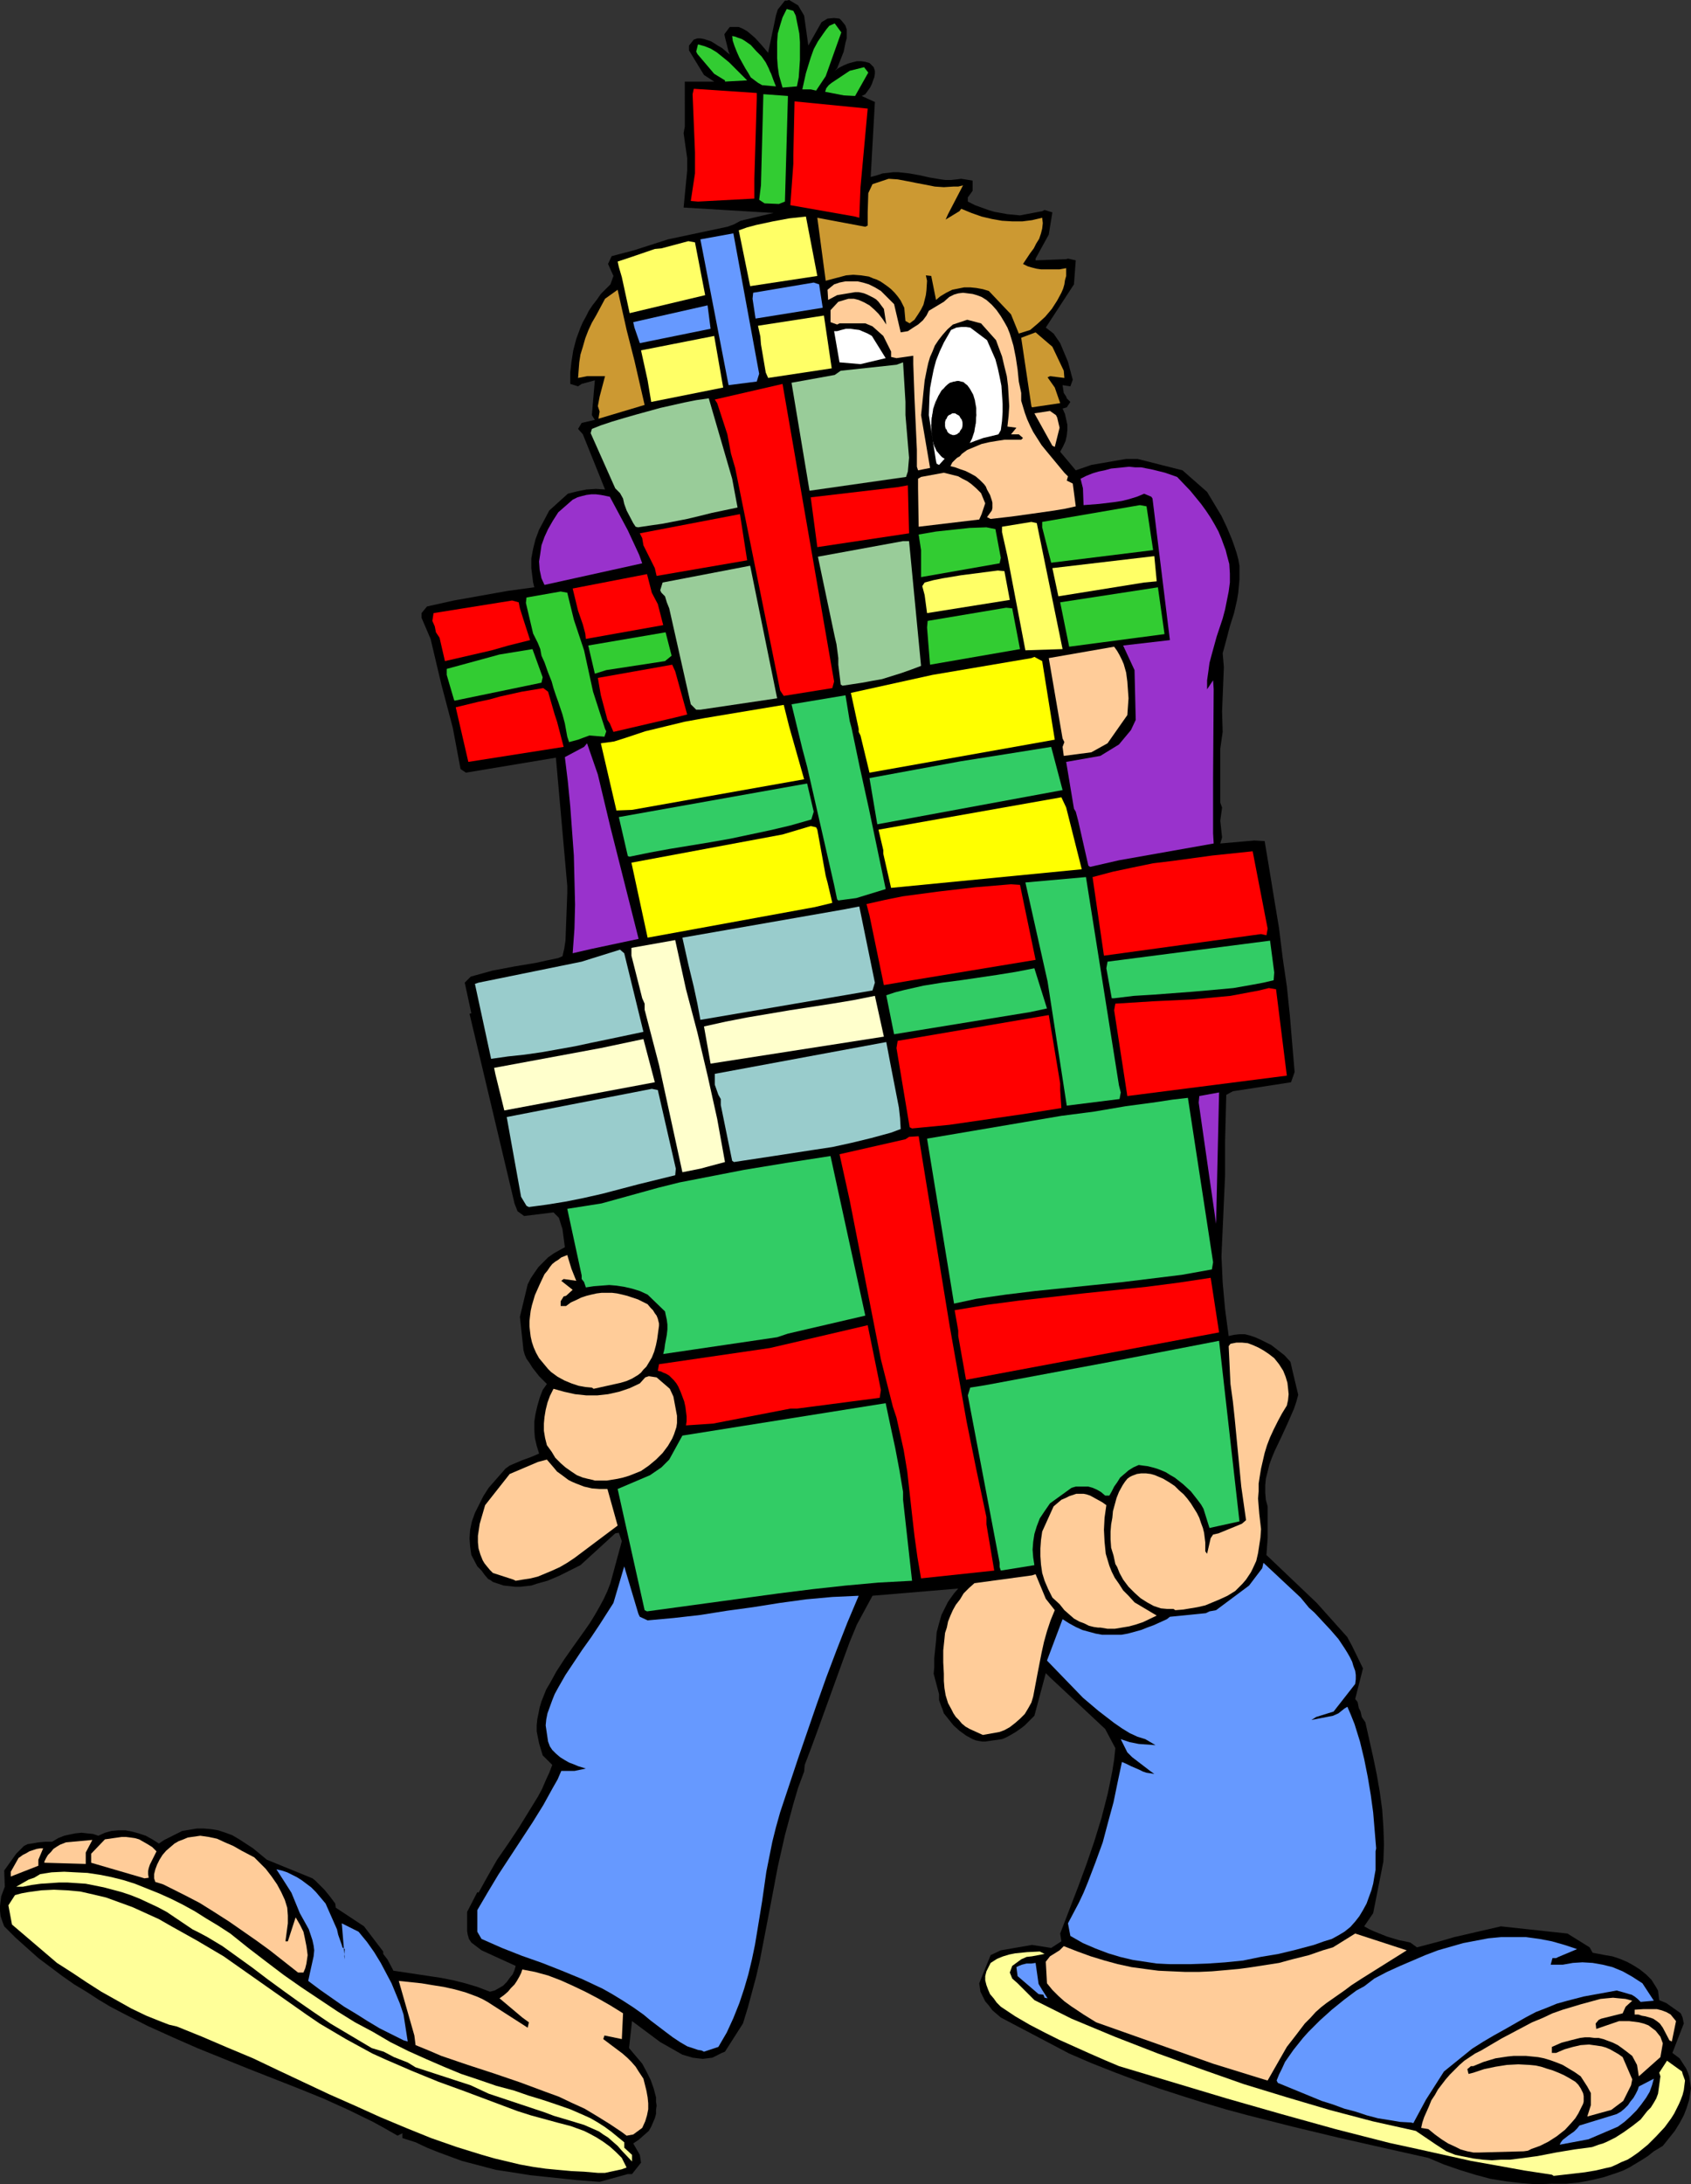 <?xml version="1.0" encoding="UTF-8" standalone="no"?>
<svg
   version="1.0"
   width="120.545mm"
   height="155.668mm"
   id="svg105"
   sodipodi:docname="Man with Gifts.wmf"
   xmlns:inkscape="http://www.inkscape.org/namespaces/inkscape"
   xmlns:sodipodi="http://sodipodi.sourceforge.net/DTD/sodipodi-0.dtd"
   xmlns="http://www.w3.org/2000/svg"
   xmlns:svg="http://www.w3.org/2000/svg">
  <rect width="100%" height="100%" fill="#333333" stroke="none"/>
  <sodipodi:namedview
     id="namedview105"
     pagecolor="#ffffff"
     bordercolor="#000000"
     borderopacity="0.25"
     inkscape:showpageshadow="2"
     inkscape:pageopacity="0.0"
     inkscape:pagecheckerboard="0"
     inkscape:deskcolor="#d1d1d1"
     inkscape:document-units="mm" />
  <defs
     id="defs1">
    <pattern
       id="WMFhbasepattern"
       patternUnits="userSpaceOnUse"
       width="6"
       height="6"
       x="0"
       y="0" />
  </defs>
  <path
     style="fill:#000000;fill-opacity:1;fill-rule:evenodd;stroke:none"
     d="m 418.122,588.192 -4.201,0.162 -4.039,-0.323 -4.201,-0.485 -4.039,-0.646 -4.201,-1.131 -4.201,-1.293 -4.201,-1.454 -4.201,-1.778 -12.279,-2.747 -12.117,-2.747 -12.117,-2.909 -12.117,-3.07 -5.978,-1.616 -5.978,-1.778 -6.139,-1.939 -5.978,-1.939 -5.978,-2.101 -5.978,-2.262 -6.139,-2.424 -5.978,-2.585 -18.418,-9.695 -1.131,-0.97 -1.131,-0.97 -0.969,-1.293 -0.969,-1.131 -0.646,-1.293 -0.646,-1.293 -0.162,-1.131 -0.162,-1.131 3.07,-7.595 2.747,-1.293 8.401,-1.454 5.17,0.808 2.747,-1.778 -0.323,-2.101 4.847,-12.604 2.262,-6.14 2.1,-6.14 1.939,-6.302 1.616,-6.302 0.646,-3.07 0.646,-3.232 0.485,-3.07 0.323,-3.07 -2.747,-5.171 -14.864,-13.897 -1.131,-1.131 -3.07,11.473 -2.1,2.101 -0.485,0.485 -0.808,0.646 -1.616,1.131 -1.939,1.131 -0.969,0.485 -0.808,0.323 -4.524,0.646 h -0.808 l -0.969,-0.162 -0.808,-0.162 -0.808,-0.323 -1.777,-0.97 -1.777,-1.293 -1.616,-1.454 -1.292,-1.616 -1.292,-1.616 -0.323,-0.97 -0.323,-0.808 -0.646,-1.778 v -1.616 l -1.454,-5.494 0.162,-1.778 v -2.424 l 0.485,-4.686 0.162,-2.262 0.646,-2.424 0.646,-2.262 1.131,-2.262 0.646,-1.293 0.808,-1.131 0.808,-1.131 1.131,-1.293 -23.103,1.939 -4.201,7.756 -1.939,4.686 -1.777,4.848 -3.393,9.372 -3.393,9.372 -1.777,4.848 -1.777,4.686 -0.162,1.778 -1.616,4.363 -1.292,4.363 -1.131,4.201 -1.131,4.201 -1.939,8.564 -1.616,8.564 -1.616,8.403 -1.616,8.403 -0.969,4.201 -1.131,4.201 -1.131,4.201 -1.292,4.201 -4.847,7.595 -0.808,0.323 -1.292,0.646 -1.292,0.646 -1.292,0.162 -1.292,0.162 -1.454,-0.162 -1.292,-0.162 -2.747,-0.808 -5.978,-3.393 -7.593,-5.656 -0.808,7.272 3.554,4.201 1.131,2.101 1.131,2.262 0.808,2.262 0.646,2.424 v 1.131 l 0.162,1.131 -0.162,1.131 v 1.131 l -0.323,1.131 -0.485,1.131 -0.485,1.131 -0.646,1.131 -2.747,2.424 -1.454,0.97 1.777,3.07 0.323,2.101 -2.423,3.07 h -1.131 l -7.593,2.101 -6.301,-0.485 -6.139,-0.646 -6.139,-0.646 -6.139,-0.97 -3.231,-0.485 -3.07,-0.808 -3.07,-0.808 -3.07,-0.808 -3.07,-1.131 -3.07,-1.131 -3.231,-1.293 -3.07,-1.454 -3.554,-1.131 v -1.293 l -1.292,0.646 -3.393,-1.939 -3.231,-1.778 -6.624,-3.232 -6.786,-3.07 -6.786,-2.747 -13.571,-5.332 -13.571,-5.494 -6.624,-2.909 -6.786,-3.07 -6.624,-3.393 -3.393,-1.778 -3.231,-1.939 -3.231,-2.101 -3.231,-1.939 -3.231,-2.262 -3.231,-2.424 -3.231,-2.424 L 7.27,524.686 4.201,521.939 1.131,518.869 0.646,517.576 0.162,516.122 0,514.668 v -1.293 l 0.162,-1.293 0.162,-1.293 0.485,-1.293 0.485,-1.293 -0.162,-4.363 3.231,-4.525 2.1,-2.101 0.969,-0.485 1.131,-0.162 1.777,-0.323 1.939,-0.162 h 1.777 l 1.616,-0.97 1.616,-0.646 1.454,-0.323 1.616,-0.323 1.616,-0.162 1.454,0.162 1.616,0.162 1.454,0.485 1.777,-0.808 1.777,-0.485 1.777,-0.162 h 1.939 l 1.777,0.323 1.777,0.485 1.939,0.646 1.777,0.97 1.777,1.131 1.454,-0.97 4.847,-2.424 1.939,-0.323 1.939,-0.323 h 1.939 l 1.939,0.162 1.939,0.323 1.939,0.646 1.777,0.646 1.939,1.131 3.716,2.424 3.716,3.07 12.279,5.009 0.808,0.646 0.808,0.808 1.616,1.616 1.454,1.778 1.454,1.939 0.162,1.131 7.593,5.009 5.17,6.787 v 0.646 l 1.131,1.454 1.292,2.424 0.323,0.646 6.462,0.97 6.462,0.97 3.231,0.646 3.231,0.808 3.231,0.97 3.393,1.293 1.292,-0.323 1.131,-0.646 1.131,-0.646 0.969,-0.97 0.808,-1.131 0.808,-0.97 0.485,-1.131 0.323,-1.131 -9.209,-4.201 -2.747,-2.101 -0.646,-0.97 -0.323,-1.131 -0.162,-0.97 v -0.97 -2.101 -2.101 l 2.747,-5.332 0.323,0.162 2.423,-4.363 2.585,-4.525 2.908,-4.201 2.908,-4.363 2.585,-4.201 2.585,-4.201 1.131,-2.101 0.969,-2.262 0.969,-2.101 0.808,-2.101 -2.585,-2.585 -0.969,-3.232 -0.323,-1.616 -0.323,-1.616 v -1.616 l 0.162,-1.616 0.323,-1.616 0.323,-1.616 0.485,-1.616 0.646,-1.616 0.646,-1.616 0.969,-1.616 1.777,-3.232 2.1,-3.232 2.262,-3.232 1.616,-2.262 1.616,-2.262 1.454,-2.101 1.292,-2.101 1.292,-2.262 1.131,-2.101 0.969,-2.101 0.808,-2.101 3.07,-11.311 -0.808,-2.262 -0.969,0.162 -9.371,8.564 -2.908,1.454 -2.908,1.454 -3.07,1.293 -2.908,0.808 -1.454,0.485 -1.454,0.162 -1.454,0.162 h -1.454 l -1.454,-0.162 -1.616,-0.162 -1.454,-0.485 -1.454,-0.485 -0.646,-0.485 -0.646,-0.323 -0.969,-1.131 -0.808,-1.131 -1.131,-1.131 -1.616,-3.07 -0.162,-1.131 -0.162,-1.131 -0.162,-2.262 0.162,-2.262 0.485,-2.262 0.808,-2.262 1.131,-2.262 1.131,-2.262 1.454,-2.262 4.524,-5.171 1.131,-0.808 1.131,-0.485 2.262,-0.97 2.262,-0.808 2.262,-0.97 -0.646,-2.101 -0.485,-2.101 -0.162,-2.262 v -2.101 l 0.323,-2.101 0.485,-2.101 0.646,-2.262 0.808,-2.101 1.131,-1.616 -2.1,-2.101 -1.777,-2.262 -0.808,-1.293 -0.808,-1.131 -0.485,-1.131 -0.323,-1.131 -0.969,-9.049 2.1,-8.726 0.808,-1.616 0.969,-1.454 1.131,-1.616 1.292,-1.293 1.292,-1.293 1.616,-1.131 1.454,-0.808 1.454,-0.808 -0.646,-4.848 -0.969,-3.07 -1.454,-1.454 -7.917,0.97 -1.777,-1.293 -0.808,-2.101 -12.117,-51.063 0.485,-0.162 -1.777,-8.241 1.616,-1.616 2.908,-0.808 2.908,-0.808 5.978,-1.131 2.908,-0.485 2.908,-0.485 2.908,-0.646 3.07,-0.646 1.131,-0.485 0.485,-2.101 0.323,-2.101 0.162,-4.363 0.162,-4.201 0.162,-4.363 v -1.778 l -3.07,-34.581 -24.234,4.04 -1.454,-0.97 -2.1,-11.15 -3.07,-11.635 -2.908,-12.281 -2.423,-5.656 v -1.293 l 1.454,-1.778 7.27,-1.616 7.27,-1.293 7.27,-1.293 7.109,-0.97 -0.323,-1.293 -0.162,-1.293 -0.323,-2.585 v -2.585 l 0.485,-2.585 0.646,-2.585 0.969,-2.585 1.292,-2.424 1.454,-2.747 5.008,-4.525 2.585,-0.646 2.423,-0.485 2.585,-0.162 2.423,0.162 -5.978,-14.866 -1.292,-1.454 0.969,-1.616 3.554,-0.808 -0.808,-1.293 0.808,-9.372 -3.554,0.97 -0.969,0.646 -2.1,-0.646 v -3.07 l 0.323,-2.909 0.485,-3.07 0.808,-3.07 1.131,-3.07 0.646,-1.454 0.808,-1.454 0.808,-1.616 0.969,-1.454 1.131,-1.454 1.131,-1.616 2.585,-2.585 0.808,-2.262 -1.454,-3.232 0.969,-2.101 6.139,-1.616 9.047,-2.909 15.995,-3.393 1.777,-0.646 1.777,-0.97 8.886,-2.101 -24.234,-1.454 0.969,-10.019 v -3.232 l -0.969,-6.787 0.323,-1.778 V 21.976 h 7.917 l -2.747,-1.778 -4.039,-6.625 v -1.293 l 1.292,-1.616 0.969,-0.323 h 0.808 l 0.969,0.162 0.969,0.323 0.969,0.323 0.808,0.485 0.969,0.646 1.131,0.646 2.1,1.778 -0.323,-0.808 -0.969,-3.878 -0.162,-0.808 1.454,-1.939 h 2.423 l 1.131,0.485 1.131,0.646 0.969,0.808 1.131,0.97 1.777,1.939 1.777,2.101 2.1,-10.019 0.485,-1.616 1.939,-2.424 h 0.485 L 212.615,0 l 2.423,1.454 1.616,2.747 1.131,8.08 3.554,-6.302 1.616,-0.97 1.777,-0.162 1.454,0.162 0.485,0.485 0.808,0.97 0.323,0.485 0.323,0.97 v 1.131 1.293 l -0.323,1.131 -0.485,2.424 -1.777,4.525 -0.646,0.646 1.131,-0.808 1.292,-0.646 1.131,-0.485 1.131,-0.323 1.292,-0.323 h 1.131 l 1.131,0.162 1.131,0.323 1.131,1.131 0.323,0.97 v 0.808 l -0.162,0.97 -0.323,0.808 -0.323,0.97 -0.485,0.97 -1.292,1.778 -0.969,0.485 3.554,1.616 -1.131,20.199 1.777,-0.485 1.454,-0.485 1.454,-0.162 1.454,-0.162 h 1.292 l 2.908,0.323 2.747,0.485 2.908,0.646 2.908,0.485 1.292,0.162 h 1.454 l 1.454,-0.162 1.292,-0.162 3.07,0.485 v 2.747 l -1.292,1.778 v 1.131 l 1.939,0.97 1.777,0.646 1.777,0.646 1.616,0.485 1.777,0.323 1.777,0.323 3.393,0.323 5.978,-1.131 0.646,-0.323 2.1,0.646 -0.969,5.979 -3.554,6.464 v 0.485 l 8.24,-0.323 0.485,-0.162 2.1,0.485 -0.485,6.464 -7.593,11.635 2.1,1.616 1.777,2.585 2.1,5.009 1.292,4.848 -0.646,1.778 -2.1,-0.323 0.323,2.101 0.646,0.97 0.162,0.485 0.969,0.97 -0.969,1.454 -1.131,0.323 0.646,1.454 0.323,1.454 0.323,1.454 v 1.454 l -0.162,1.454 -0.323,1.454 -0.646,1.454 -0.808,1.454 4.201,5.009 4.201,-1.454 9.371,-1.616 h 3.07 l 12.117,3.07 6.624,5.817 1.939,3.232 1.939,3.232 1.454,3.07 1.292,3.07 0.646,1.778 0.646,1.939 0.485,1.778 0.323,1.778 v 1.778 1.939 l -0.162,1.778 -0.162,1.778 -0.323,1.939 -0.808,3.555 -1.131,3.555 -0.969,3.717 -0.969,3.555 0.323,3.717 -0.485,11.958 0.162,5.494 -0.646,4.525 v 13.412 1.131 l 0.485,1.293 -0.485,3.555 0.485,4.525 -0.485,1.616 9.209,-0.808 2.747,0.162 1.292,7.756 1.292,7.918 1.292,7.756 0.969,7.918 1.131,7.756 0.808,7.756 0.646,7.756 0.646,7.595 -0.969,2.747 -15.671,2.424 -1.777,0.97 -0.323,12.604 v 7.272 1.778 l -0.646,14.543 -0.162,3.555 -0.162,3.717 0.162,3.555 0.162,3.555 0.646,7.11 0.969,7.272 1.454,-0.323 1.454,-0.162 h 1.454 l 1.292,0.323 1.454,0.485 1.454,0.646 2.908,1.454 3.554,2.747 1.616,1.778 0.162,0.646 0.323,1.454 1.616,6.787 -0.485,1.778 -0.646,1.939 -1.616,3.717 -1.777,3.878 -1.777,3.717 -0.808,1.939 -0.646,1.778 -0.485,1.939 -0.485,1.939 -0.162,1.778 v 1.939 l 0.162,1.939 0.485,1.778 v 8.564 l -0.323,4.525 13.571,12.927 8.24,9.211 0.323,0.646 0.808,1.454 3.07,6.302 -2.1,8.241 0.646,0.808 0.323,1.616 0.485,0.97 0.323,1.454 0.969,1.454 2.1,9.372 0.969,4.686 0.808,4.686 0.646,4.686 0.323,4.686 0.162,4.686 -0.162,4.686 -2.747,13.897 -2.423,3.555 1.454,0.808 1.454,0.646 3.231,1.293 3.231,0.97 1.616,0.323 1.454,0.323 1.777,1.293 6.139,-1.616 3.877,-1.131 12.602,-2.909 17.933,1.939 5.978,3.717 0.808,1.454 3.393,0.646 1.939,0.323 1.939,0.646 1.939,0.808 1.777,0.97 1.777,1.131 1.616,1.293 1.454,1.454 1.131,1.778 0.646,1.131 0.323,2.585 1.939,0.808 3.877,2.747 0.485,1.131 0.323,1.616 -3.07,7.918 1.939,1.454 1.777,2.747 0.485,1.131 0.323,0.97 0.162,1.131 0.162,0.97 0.162,1.131 -0.162,0.97 -0.323,2.101 -0.646,2.101 -0.808,2.101 -1.131,2.101 -1.292,2.101 -3.231,4.04 -2.423,1.454 -1.616,1.293 -1.777,1.131 -1.616,0.97 -1.616,0.97 -1.616,0.808 -1.777,0.646 -3.393,1.131 -3.393,0.808 -3.393,0.646 -3.393,0.323 h -3.393 z"
     id="path1" />
  <path
     style="fill:#ffff99;fill-opacity:1;fill-rule:evenodd;stroke:none"
     d="m 418.122,585.768 -7.432,-1.131 -7.109,-1.293 -7.27,-1.293 -7.27,-1.616 -7.27,-1.616 -7.432,-1.616 -14.541,-3.717 -14.541,-4.04 -14.702,-4.201 -29.081,-8.726 -4.201,-1.778 -4.039,-1.778 -7.917,-3.555 -3.877,-1.939 -4.039,-2.101 -3.877,-2.262 -3.877,-2.585 -1.131,-1.131 -0.808,-1.131 -0.969,-1.131 -0.485,-1.131 -0.485,-1.293 -0.323,-1.293 v -1.131 l 0.323,-1.293 1.131,-2.262 1.777,-1.131 1.616,-0.646 1.616,-0.485 1.616,-0.323 3.231,-0.323 3.393,-0.162 1.292,0.646 -3.393,0.646 -1.454,0.162 -1.454,0.646 -2.423,1.778 -0.646,1.778 0.646,1.616 1.454,1.293 4.524,4.525 10.017,5.009 11.632,4.848 11.632,4.525 11.632,4.201 11.471,4.04 11.632,3.555 11.471,3.393 11.632,3.07 11.632,2.585 5.493,3.717 2.747,1.778 2.423,0.97 2.423,0.485 2.423,0.485 2.585,0.323 2.423,0.162 2.423,-0.162 h 2.423 l 2.585,-0.323 4.847,-0.646 5.008,-0.97 4.847,-0.808 4.847,-0.646 1.777,-0.646 1.131,-0.323 1.131,-0.485 2.262,-1.131 2.262,-1.454 2.262,-1.616 2.262,-1.778 1.777,-2.262 0.969,-0.97 0.808,-1.293 0.646,-1.131 0.485,-1.293 0.646,-4.686 -0.323,-0.97 2.1,-3.232 4.039,2.909 0.162,0.646 0.646,1.778 -0.162,1.293 -0.162,1.293 -0.323,1.293 -0.485,1.293 -0.485,1.131 -0.646,1.293 -0.646,1.293 -0.808,1.293 -1.777,2.424 -2.262,2.424 -2.262,2.262 -2.585,2.101 -1.616,1.131 -1.292,0.808 -1.616,0.646 -1.292,0.646 -1.454,0.646 -1.454,0.323 -2.747,0.646 -2.908,0.485 -2.747,0.323 -5.655,0.646 z"
     id="path2" />
  <path
     style="fill:#ffff99;fill-opacity:1;fill-rule:evenodd;stroke:none"
     d="m 161.077,585.283 -3.716,-0.323 -3.393,-0.162 -3.554,-0.323 -3.393,-0.323 -3.393,-0.485 -3.554,-0.646 -3.393,-0.808 -3.393,-0.808 -3.393,-0.97 -6.786,-2.101 -6.947,-2.424 -6.786,-2.747 -6.947,-2.909 -6.786,-3.07 -6.947,-3.07 -13.733,-6.464 -6.786,-3.232 -6.947,-2.909 -6.786,-2.909 -6.786,-2.747 -2.1,-0.485 -2.1,-0.808 -4.039,-1.616 -4.039,-1.939 -4.039,-2.262 -4.039,-2.262 -4.039,-2.585 -3.877,-2.585 -4.039,-2.585 -12.117,-10.342 -0.969,-5.171 1.777,-2.747 1.777,-0.485 1.777,-0.323 3.554,-0.485 3.393,-0.162 3.554,0.162 3.554,0.323 3.554,0.808 3.393,0.808 3.554,1.293 3.554,1.293 3.554,1.616 3.554,1.616 3.393,1.939 6.947,3.878 7.109,4.201 22.296,15.674 3.554,2.424 3.554,2.101 3.554,2.101 3.554,1.939 3.554,1.939 3.554,1.616 7.109,3.07 7.109,2.909 7.109,2.585 14.217,5.333 3.554,1.131 3.554,0.97 3.554,0.97 3.716,0.97 3.554,1.293 1.616,0.808 1.777,0.97 1.777,1.131 1.777,1.293 1.616,1.454 1.616,1.616 1.292,2.585 -1.292,0.485 -4.524,0.97 z"
     id="path3" />
  <path
     style="fill:#ffff99;fill-opacity:1;fill-rule:evenodd;stroke:none"
     d="m 170.286,582.213 -2.747,-2.909 -1.131,-1.293 -1.292,-1.131 -1.292,-1.131 -1.292,-0.808 -1.131,-0.808 -1.454,-0.646 -2.585,-1.131 -5.332,-1.616 -2.747,-0.808 -2.585,-0.97 -15.025,-5.009 -4.847,-2.262 -14.864,-4.848 -2.1,-1.293 -3.716,-1.454 -2.747,-1.454 -3.231,-0.97 -11.148,-6.625 -4.524,-3.07 -4.201,-2.909 -4.039,-2.909 -4.201,-3.07 -4.039,-3.07 -4.039,-2.909 -4.039,-2.909 -4.039,-2.424 -2.1,-1.131 -1.939,-0.97 -6.947,-4.686 -2.423,-1.293 -2.423,-1.131 -2.423,-1.131 -2.423,-0.97 -2.423,-0.808 -2.423,-0.646 -2.423,-0.646 -2.423,-0.485 -2.423,-0.485 -2.423,-0.162 -2.423,-0.162 h -2.423 l -2.423,0.162 -2.423,0.162 -2.423,0.323 -2.423,0.485 H 4.362 l 3.393,-1.939 1.454,-0.485 1.616,-0.97 3.07,-0.485 3.393,-0.162 3.07,0.162 3.231,0.162 3.231,0.485 3.231,0.646 3.231,0.808 3.07,0.97 3.231,1.293 3.231,1.293 3.231,1.454 3.231,1.616 3.231,1.778 3.07,1.939 3.231,1.939 3.231,2.101 4.847,3.878 4.847,3.717 4.685,3.555 4.847,3.393 4.847,3.232 4.847,3.232 4.685,2.909 4.847,2.585 4.685,2.747 4.847,2.424 4.685,2.101 4.847,2.101 4.685,1.939 4.847,1.616 4.685,1.616 4.847,1.293 3.716,1.293 3.716,1.131 3.877,1.293 3.716,1.293 3.716,1.616 1.777,0.808 1.939,1.131 1.777,1.131 1.777,1.293 1.777,1.454 1.777,1.454 v 1.454 l 2.1,1.939 z"
     id="path4" />
  <path
     style="fill:#ffcc99;fill-opacity:1;fill-rule:evenodd;stroke:none"
     d="m 398.734,579.789 h -1.777 l -1.616,-0.323 -1.777,-0.485 -1.616,-0.808 -1.777,-0.808 -1.777,-1.131 -1.777,-1.293 -1.777,-1.454 -1.939,-0.323 0.323,-1.454 0.485,-1.454 0.646,-1.454 0.646,-1.454 0.646,-1.616 0.969,-1.454 0.808,-1.454 2.1,-2.747 1.131,-1.293 1.292,-1.293 1.292,-1.293 1.292,-1.131 1.454,-0.97 1.454,-0.97 1.616,-0.808 5.493,-3.232 5.493,-2.909 2.747,-1.454 2.747,-1.131 2.747,-1.293 2.747,-0.97 4.847,-1.454 1.777,-0.485 1.777,-0.485 1.777,-0.485 1.616,-0.162 1.777,-0.162 1.616,0.162 1.777,0.162 1.777,0.485 -1.777,1.616 -0.808,1.778 -5.816,1.454 -0.646,0.323 -0.808,0.97 0.162,1.454 6.139,-2.101 h 2.747 l 1.292,0.162 1.292,0.162 1.292,0.323 1.292,0.485 0.646,0.485 0.646,0.485 0.646,0.485 0.646,0.808 0.646,0.808 0.646,1.778 -0.646,3.717 -5.816,5.171 -0.485,-3.07 -1.292,-2.424 -1.454,-1.131 -1.292,-0.97 -1.131,-0.808 -1.292,-0.646 -1.292,-0.485 -1.292,-0.485 -1.292,-0.323 h -1.131 l -1.292,-0.162 h -1.292 l -1.292,0.162 -2.585,0.646 -2.423,0.646 -2.585,1.131 v 1.616 h 1.131 l 2.262,-0.97 2.262,-0.646 2.1,-0.485 2.262,-0.162 1.131,0.162 1.131,0.162 1.131,0.162 1.131,0.323 1.131,0.485 1.131,0.646 1.131,0.646 1.131,0.808 2.585,5.979 -0.323,1.616 -2.1,4.201 -3.231,2.424 -6.462,1.778 0.969,-3.07 v -3.232 l -0.969,-1.778 -1.777,-2.747 -1.616,-1.131 -1.616,-0.97 -1.616,-0.97 -1.616,-0.646 -1.777,-0.646 -1.616,-0.485 -1.616,-0.323 -1.616,-0.162 -1.616,-0.162 h -1.777 -1.616 l -1.616,0.162 -3.231,0.485 -3.231,0.97 -2.747,1.131 h -0.646 l -0.969,0.808 0.323,1.293 1.292,-0.323 2.908,-0.97 3.07,-0.646 3.07,-0.485 3.07,-0.162 3.07,0.162 1.616,0.162 1.454,0.323 1.454,0.485 1.616,0.485 1.616,0.646 1.454,0.646 1.454,0.808 1.616,0.97 0.808,0.808 0.646,0.97 0.323,0.646 0.323,0.646 0.162,0.808 v 0.646 0.808 l -0.162,0.646 -0.646,1.293 -0.646,1.293 -0.808,1.293 -0.969,1.131 -1.777,1.939 -2.262,1.778 -2.262,1.454 -2.262,1.131 -2.262,0.808 -0.969,0.485 -1.131,0.162 z"
     id="path5" />
  <path
     style="fill:#6699ff;fill-opacity:1;fill-rule:evenodd;stroke:none"
     d="m 420.222,577.688 0.323,-0.646 0.485,-0.646 0.646,-0.485 0.808,-0.646 1.616,-1.131 0.808,-0.808 0.646,-0.808 10.017,-3.07 1.131,-0.646 0.969,-0.808 0.969,-0.97 0.646,-0.97 0.808,-0.97 0.646,-1.131 0.485,-0.97 0.323,-0.97 4.039,-2.101 -0.485,1.778 -0.646,1.778 -0.969,1.616 -1.292,1.778 -1.292,1.616 -1.616,1.616 -1.616,1.454 -1.777,1.293 -7.917,3.393 z"
     id="path6" />
  <path
     style="fill:#ffcc99;fill-opacity:1;fill-rule:evenodd;stroke:none"
     d="m 168.832,575.264 -1.292,-0.97 -3.393,-2.262 -3.393,-2.101 -3.231,-1.939 -3.554,-1.616 -3.393,-1.616 -3.554,-1.293 -6.947,-2.585 -7.109,-2.424 -6.947,-2.262 -7.109,-2.424 -3.393,-1.454 -3.554,-1.454 -0.323,-2.585 -4.201,-14.705 6.139,0.646 2.908,0.485 3.07,0.485 2.908,0.646 2.908,0.808 3.07,1.131 1.454,0.646 1.454,0.808 10.825,6.948 0.323,-1.454 -1.777,-1.293 -6.139,-5.171 1.131,-0.808 1.131,-0.97 0.808,-0.97 0.969,-0.97 0.646,-0.97 0.646,-1.131 0.485,-0.97 0.323,-0.97 3.393,0.646 3.554,0.97 3.393,1.293 3.231,1.454 3.393,1.616 3.393,1.778 3.393,1.939 3.393,2.101 -0.323,6.948 -4.685,-0.97 -0.323,0.97 2.585,1.939 2.585,1.939 1.292,1.131 1.131,1.131 1.131,1.293 0.808,1.293 1.292,1.939 0.808,3.232 0.323,1.778 0.162,1.616 v 1.616 l -0.323,1.616 -0.485,1.616 -0.808,1.778 -2.423,1.778 z"
     id="path7" />
  <path
     style="fill:#6699ff;fill-opacity:1;fill-rule:evenodd;stroke:none"
     d="m 380.155,571.709 -2.908,-0.162 -2.908,-0.485 -3.07,-0.485 -3.07,-0.808 -2.908,-0.97 -3.07,-0.808 -3.07,-1.131 -3.07,-0.97 -11.794,-4.848 -0.323,-0.646 0.646,-1.616 0.808,-1.616 0.808,-1.778 1.131,-1.616 1.131,-1.616 1.292,-1.616 1.292,-1.616 1.454,-1.616 3.07,-3.07 3.231,-2.909 3.393,-2.747 3.231,-2.424 2.1,-1.131 2.747,-2.101 3.393,-1.778 3.554,-1.616 3.393,-1.454 3.393,-1.454 3.393,-1.293 3.393,-0.97 3.393,-0.97 3.393,-0.646 3.393,-0.646 3.393,-0.323 h 3.393 3.393 l 3.554,0.485 3.393,0.646 3.393,0.97 3.393,1.131 -5.008,2.101 -0.646,0.323 h -0.969 l -0.485,1.778 h 3.231 l 2.747,-0.485 2.585,-0.162 2.747,0.162 2.747,0.485 2.585,0.646 2.747,1.131 2.585,1.454 2.747,1.778 3.07,4.686 -3.554,0.323 -0.808,-0.808 -0.808,-0.646 -0.808,-0.485 -0.646,-0.162 -1.616,-0.485 -1.777,-0.485 -8.886,1.616 -4.362,1.131 -2.908,0.808 -2.747,1.131 -2.908,1.131 -2.747,1.454 -5.655,3.232 -2.908,1.616 -2.747,1.616 -3.07,1.939 -7.593,6.14 -4.847,7.595 -3.393,6.302 z"
     id="path8" />
  <path
     style="fill:#ffcc99;fill-opacity:1;fill-rule:evenodd;stroke:none"
     d="m 340.41,560.075 -13.571,-4.201 -31.505,-11.15 -3.393,-2.101 -3.393,-2.262 -1.777,-1.293 -1.616,-1.454 -1.616,-1.616 -1.454,-1.778 -0.323,-5.817 1.131,-1.454 2.585,-1.616 1.131,-1.131 3.716,1.454 3.554,1.293 3.716,1.131 3.554,0.97 3.716,0.808 3.554,0.485 3.716,0.485 3.554,0.162 3.716,0.162 h 3.554 l 3.554,-0.162 3.716,-0.323 3.554,-0.323 3.554,-0.485 7.27,-1.131 3.554,-0.97 4.524,-1.131 3.716,-1.293 2.747,-0.808 5.978,-3.717 13.894,4.525 -12.117,7.595 -2.747,1.778 -1.939,1.454 -4.847,3.393 -1.454,1.131 -1.454,1.293 -1.454,1.616 -1.454,1.454 -2.585,3.393 -1.131,1.454 -1.131,1.454 -5.17,9.049 z"
     id="path9" />
  <path
     style="fill:#6699ff;fill-opacity:1;fill-rule:evenodd;stroke:none"
     d="m 189.027,552.318 -0.969,-0.162 -0.969,-0.323 -1.939,-0.646 -1.939,-1.131 -1.939,-1.293 -1.939,-1.454 -4.039,-3.07 -1.939,-1.616 -2.747,-1.939 -2.747,-1.778 -2.908,-1.778 -2.585,-1.454 -2.747,-1.293 -2.747,-1.293 -5.493,-2.262 -5.332,-2.101 -5.493,-1.939 -5.332,-2.101 -5.493,-2.424 -1.131,-1.939 v -5.817 l 2.747,-4.686 2.908,-4.848 3.07,-4.686 6.139,-9.372 2.908,-4.686 2.585,-4.686 1.292,-2.262 0.969,-2.262 h 3.554 l 3.07,-0.646 -2.1,-0.646 -1.131,-0.485 -1.292,-0.485 -1.131,-0.646 -1.292,-0.808 -1.131,-0.97 -0.969,-0.97 -0.646,-0.97 -0.485,-1.293 -0.646,-4.363 0.162,-1.616 0.323,-1.616 0.646,-1.778 0.646,-1.778 0.646,-1.616 0.969,-1.778 1.939,-3.393 2.262,-3.393 2.262,-3.393 2.423,-3.393 2.262,-3.393 3.716,-5.817 2.908,-9.857 3.716,12.443 0.162,0.485 0.323,0.646 2.1,0.97 7.109,-0.646 7.109,-0.808 7.109,-1.131 7.109,-0.97 7.109,-1.131 7.109,-0.97 7.109,-0.646 3.554,-0.162 3.554,-0.162 -3.07,7.272 -2.908,7.433 -2.747,7.272 -2.585,7.272 -5.008,14.543 -4.847,14.543 -1.131,4.04 -0.969,3.878 -0.808,4.04 -0.808,4.04 -1.131,7.918 -1.292,7.918 -0.646,3.878 -0.808,3.878 -0.969,4.04 -1.131,3.878 -1.292,3.878 -1.616,4.04 -1.777,3.878 -2.262,3.878 -3.877,1.293 z"
     id="path10" />
  <path
     style="fill:#6699ff;fill-opacity:1;fill-rule:evenodd;stroke:none"
     d="m 108.731,549.571 -3.231,-1.616 -3.231,-1.616 -3.231,-1.939 -3.07,-1.939 -3.231,-1.939 -3.231,-2.262 -3.231,-2.262 -3.231,-2.424 0.485,-2.262 0.969,-4.363 0.162,-1.616 -0.162,-1.293 -0.323,-1.454 -0.485,-1.454 -0.485,-1.454 -0.808,-1.454 -0.808,-1.454 -0.808,-1.454 -2.262,-5.494 -2.262,-3.555 -1.777,-2.747 1.454,0.323 1.454,0.485 1.292,0.646 1.292,0.646 1.292,0.808 1.292,0.97 1.292,0.97 1.292,1.293 2.585,3.07 3.07,6.948 0.323,1.454 0.969,2.747 0.162,0.646 0.646,0.485 -0.162,1.939 0.162,0.808 -0.808,-9.695 4.524,2.262 2.262,2.747 1.939,2.747 1.777,2.909 1.454,2.747 1.454,2.747 1.131,2.747 1.131,2.747 0.969,2.909 1.131,7.272 z"
     id="path11" />
  <path
     style="fill:#ffcc99;fill-opacity:1;fill-rule:evenodd;stroke:none"
     d="m 449.788,549.571 -1.777,-3.393 -0.808,-1.131 -0.808,-0.646 -0.969,-0.646 -0.969,-0.323 -1.131,-0.323 -0.969,-0.162 -0.969,-0.323 h -0.969 v -1.293 l 2.423,-0.162 h 2.423 1.131 l 1.292,0.323 1.292,0.485 1.131,0.646 1.454,1.778 -1.131,5.494 z"
     id="path12" />
  <path
     style="fill:#6699ff;fill-opacity:1;fill-rule:evenodd;stroke:none"
     d="m 281.44,538.098 -0.323,-0.808 -1.292,-0.162 -5.655,-4.848 -0.323,-2.424 0.646,-0.323 0.808,-0.323 1.292,-0.323 h 1.292 l 1.131,-0.162 0.808,5.656 0.969,1.616 1.454,2.262 z"
     id="path13" />
  <path
     style="fill:#ffcc99;fill-opacity:1;fill-rule:evenodd;stroke:none"
     d="m 80.296,531.312 -7.593,-5.979 -3.554,-2.585 -3.716,-2.585 -3.716,-2.585 -4.039,-2.585 -3.877,-2.424 -4.039,-2.101 -3.877,-1.939 -1.939,-0.97 -2.1,-0.646 -0.323,-0.97 v -1.131 l 0.323,-1.293 0.485,-1.293 0.646,-1.293 0.808,-1.293 0.969,-1.131 1.131,-0.97 1.131,-0.97 1.131,-0.646 1.292,-0.485 1.131,-0.485 1.131,-0.162 1.131,-0.162 1.131,-0.162 1.131,0.162 1.131,0.162 2.262,0.485 2.1,0.97 2.262,0.97 2.262,1.293 3.393,1.778 1.131,1.131 1.939,1.939 1.616,2.101 1.454,2.101 1.131,2.101 0.969,2.101 0.646,2.101 0.162,2.101 v 2.101 l -0.646,4.848 h 0.646 l 2.1,-6.464 1.131,1.939 0.969,1.939 0.323,1.454 0.485,2.424 0.162,1.131 0.162,1.293 -0.162,1.131 -0.162,1.131 -0.323,1.293 -0.485,1.131 z"
     id="path14" />
  <path
     style="fill:#6699ff;fill-opacity:1;fill-rule:evenodd;stroke:none"
     d="m 314.884,529.049 -3.231,-0.162 -3.231,-0.485 -3.231,-0.485 -3.393,-0.808 -3.231,-0.97 -3.393,-1.293 -3.393,-1.454 -3.393,-1.939 -0.646,-3.393 1.454,-2.747 1.454,-2.747 1.292,-2.747 1.131,-2.747 2.1,-5.494 1.939,-5.333 1.454,-5.494 1.454,-5.333 1.131,-5.494 1.131,-5.333 1.131,0.485 1.292,0.646 2.262,0.97 0.969,0.485 0.969,0.323 1.131,0.162 0.969,0.162 -1.131,-0.808 -4.847,-3.717 -1.292,-1.293 -1.777,-3.555 2.423,0.808 2.423,0.485 2.262,0.162 2.262,0.162 -2.747,-1.616 -2.1,-0.646 -2.1,-0.97 -2.1,-1.293 -2.1,-1.454 -2.1,-1.616 -2.1,-1.616 -4.201,-3.555 -9.694,-10.019 4.201,-11.15 1.777,1.131 1.777,0.97 1.777,0.808 1.777,0.485 1.777,0.485 1.777,0.323 h 1.777 1.777 1.616 l 1.777,-0.323 1.777,-0.485 1.777,-0.485 1.616,-0.646 1.777,-0.646 3.554,-1.616 0.808,-0.646 9.694,-0.97 0.969,-0.485 1.777,-0.323 8.886,-6.625 3.554,-4.686 0.323,-1.454 10.017,9.372 2.262,2.747 1.454,1.293 4.362,4.686 2.1,2.424 1.616,2.424 0.808,1.293 0.646,1.131 0.646,1.293 0.323,1.131 0.485,1.293 0.162,1.131 v 1.131 l -0.162,1.293 -5.816,7.433 -4.685,1.454 -1.292,0.808 5.816,-1.131 1.454,-0.646 1.616,-1.293 0.808,-0.485 0.969,2.262 0.969,2.424 1.454,4.686 1.131,4.686 0.969,4.848 0.808,4.848 0.646,4.686 0.808,9.695 -0.162,0.808 v 1.616 1.616 1.778 l -0.323,1.778 -0.323,1.939 -0.485,1.778 -0.646,1.778 -0.646,1.778 -0.969,1.778 -0.969,1.616 -1.131,1.454 -1.292,1.454 -1.616,1.293 -1.616,0.97 -1.777,0.97 -2.1,0.646 -2.747,0.97 -4.847,1.293 -4.685,1.131 -4.847,0.808 -4.685,0.97 -4.847,0.485 -4.685,0.323 -4.685,0.162 h -4.847 z"
     id="path15" />
  <path
     style="fill:#ffcc99;fill-opacity:1;fill-rule:evenodd;stroke:none"
     d="m 38.936,505.942 -14.379,-4.201 v -0.646 -1.778 l 3.716,-3.878 4.524,-0.646 h 1.131 l 1.292,0.162 1.131,0.162 1.131,0.323 1.131,0.646 1.131,0.646 1.292,0.808 1.131,1.131 -0.485,0.97 -0.485,0.97 -0.808,1.616 -0.323,0.97 -0.162,0.808 v 0.808 l 0.162,0.97 z"
     id="path16" />
  <path
     style="fill:#ffcc99;fill-opacity:1;fill-rule:evenodd;stroke:none"
     d="m 2.908,505.457 v -1.293 l 2.1,-3.717 0.485,-0.323 0.646,-0.485 0.969,-0.485 0.808,-0.485 0.969,-0.323 0.969,-0.323 0.969,-0.162 h 0.808 l -1.292,3.07 v 1.616 z"
     id="path17" />
  <path
     style="fill:#ffcc99;fill-opacity:1;fill-rule:evenodd;stroke:none"
     d="m 11.956,501.74 v -0.323 l 0.485,-0.97 0.485,-0.808 0.808,-0.808 0.646,-0.808 0.969,-0.646 0.808,-0.485 0.808,-0.323 0.808,-0.323 7.109,-0.646 -1.777,3.393 v 3.07 z"
     id="path18" />
  <path
     style="fill:#ffcc99;fill-opacity:1;fill-rule:evenodd;stroke:none"
     d="m 264.8,467.322 -3.554,-1.616 -1.131,-0.646 -0.969,-0.808 -0.808,-0.97 -0.808,-0.808 -0.646,-0.97 -0.485,-0.97 -0.969,-1.778 -0.646,-2.101 -0.323,-1.939 -0.162,-1.939 v -1.939 l -0.162,-3.07 v -3.232 l 0.323,-3.07 0.162,-1.616 0.485,-1.454 0.323,-1.616 0.646,-1.616 0.646,-1.454 0.808,-1.454 1.131,-1.454 0.969,-1.616 1.454,-1.454 1.454,-1.293 15.51,-2.101 0.969,-0.323 2.747,6.625 2.423,3.07 -1.131,2.747 -0.969,2.909 -0.808,2.909 -0.646,2.909 -1.131,5.817 -1.131,5.979 -0.485,1.616 -0.808,1.454 -0.969,1.616 -1.292,1.293 -1.292,1.131 -1.454,1.131 -1.454,0.808 -1.292,0.485 z"
     id="path19" />
  <path
     style="fill:#ffcc99;fill-opacity:1;fill-rule:evenodd;stroke:none"
     d="m 295.819,438.397 -1.131,-0.162 -1.292,-0.323 -1.292,-0.646 -1.292,-0.485 -1.454,-0.808 -1.292,-1.131 -1.292,-1.131 -1.292,-1.616 -1.939,-1.778 -1.131,-2.262 -0.969,-2.262 -0.646,-2.101 -0.323,-2.262 -0.162,-2.262 v -2.101 l 0.162,-2.262 0.323,-2.262 3.07,-6.787 2.1,-1.778 1.131,-0.485 0.969,-0.485 0.969,-0.323 0.969,-0.323 h 0.969 0.969 l 0.808,0.162 0.969,0.323 3.231,1.778 1.131,0.808 -0.485,3.393 -0.162,3.232 0.162,3.232 0.162,1.616 0.162,1.616 0.485,1.616 0.485,1.616 0.646,1.616 0.808,1.616 1.131,1.616 1.131,1.778 1.454,1.454 1.616,1.778 5.978,3.555 -3.716,1.778 -1.939,0.646 -1.777,0.485 -1.939,0.323 -1.939,0.323 h -1.939 l -1.939,-0.323 z"
     id="path20" />
  <path
     style="fill:#32cc65;fill-opacity:1;fill-rule:evenodd;stroke:none"
     d="m 173.679,433.711 -7.27,-32.641 8.724,-3.717 3.07,-2.101 2.1,-2.101 3.554,-6.464 54.769,-8.726 1.292,6.14 1.292,5.979 1.131,5.979 0.485,2.909 0.485,2.909 v 2.101 l 2.423,21.815 -9.047,0.485 -8.886,0.808 -8.886,0.97 -9.047,1.131 -35.544,4.848 z"
     id="path21" />
  <path
     style="fill:#ffcc99;fill-opacity:1;fill-rule:evenodd;stroke:none"
     d="m 316.176,433.387 h -0.808 -0.808 l -1.777,-0.162 -1.939,-0.646 -1.777,-0.97 -1.777,-1.131 -1.616,-1.454 -1.616,-1.616 -1.454,-1.939 -0.969,-1.778 -0.646,-1.616 -0.485,-0.808 -0.485,-2.262 -0.646,-2.101 -0.162,-2.262 v -0.97 -1.131 l 0.162,-1.939 0.323,-1.778 0.162,-1.778 0.485,-1.778 0.485,-1.778 0.646,-1.616 0.969,-1.778 0.646,-0.97 0.646,-0.808 0.646,-0.485 0.646,-0.323 1.292,-0.485 1.131,-0.162 h 1.292 l 1.292,0.162 1.131,0.323 2.262,0.97 1.616,0.97 1.454,0.97 1.131,1.131 1.292,1.131 0.969,1.131 0.969,1.293 0.808,1.293 0.808,1.293 0.646,1.293 0.485,1.454 0.485,1.293 0.323,1.293 0.162,1.293 0.162,1.293 v 1.293 1.131 l 0.485,0.646 0.969,-4.201 0.646,-0.97 1.454,-0.323 6.301,-2.585 1.131,-0.97 -0.646,-4.525 -0.646,-4.525 -1.777,-18.421 -0.485,-4.525 -0.646,-4.686 -0.485,-10.18 0.485,-0.646 1.616,-0.323 h 1.454 l 1.616,0.162 1.292,0.485 1.454,0.646 1.454,0.808 1.454,0.97 1.454,1.131 1.292,1.616 1.131,1.778 0.646,1.616 0.485,1.616 0.162,1.454 0.162,1.616 -0.162,1.616 -0.323,1.454 -1.292,2.101 -1.131,2.101 -1.131,2.262 -0.969,2.101 -0.808,2.101 -0.646,2.101 -0.485,2.101 -0.485,2.101 -0.323,1.939 -0.323,2.101 v 2.101 l -0.162,1.939 0.323,4.04 0.485,4.201 -0.162,2.262 -0.323,2.101 -0.323,2.101 -0.485,2.101 -0.969,2.101 -0.485,0.97 -0.646,0.97 -0.646,0.97 -0.969,1.131 -0.969,0.97 -0.969,0.97 -2.1,1.293 -2.1,0.97 -1.939,0.808 -1.939,0.808 -2.1,0.485 -1.939,0.323 -1.939,0.323 -2.1,0.162 z"
     id="path22" />
  <path
     style="fill:#ffcc99;fill-opacity:1;fill-rule:evenodd;stroke:none"
     d="m 138.297,425.469 -5.493,-1.778 -0.808,-0.808 -0.808,-0.97 -0.646,-0.808 -0.485,-0.808 -0.646,-1.616 -0.485,-1.616 -0.162,-1.616 v -1.778 l 0.485,-3.232 1.454,-5.009 6.624,-8.403 7.593,-3.232 2.423,-0.646 0.969,1.131 0.969,1.131 0.808,0.97 1.131,0.808 1.939,1.454 0.969,0.485 1.131,0.485 2.1,0.808 2.1,0.485 2.1,0.162 h 2.1 l 2.747,9.857 -11.632,8.726 -1.939,1.293 -1.939,1.131 -2.1,0.97 -1.939,0.808 -1.939,0.808 -1.939,0.485 -2.1,0.323 -1.939,0.323 z"
     id="path23" />
  <path
     style="fill:#ff0000;fill-opacity:1;fill-rule:evenodd;stroke:none"
     d="m 248.159,425.146 -0.969,-5.656 -0.808,-5.817 -0.646,-5.656 -0.646,-5.817 -0.646,-5.817 -0.969,-5.817 -1.292,-5.817 -0.646,-2.909 -0.969,-2.909 -3.231,-12.766 -8.401,-42.822 -2.747,-12.443 17.772,-4.04 0.969,-0.646 2.585,-0.162 2.1,12.927 2.1,12.766 4.201,25.693 2.262,12.766 2.262,12.766 2.585,12.766 2.747,12.927 v 1.939 l 2.1,12.443 z"
     id="path24" />
  <path
     style="fill:#32cc65;fill-opacity:1;fill-rule:evenodd;stroke:none"
     d="m 269.646,423.046 -0.323,-0.97 v -1.131 l -8.563,-45.084 0.646,-2.101 4.039,-0.646 33.766,-6.302 29.243,-5.656 5.493,48.639 -8.078,1.778 -1.616,-5.171 -0.646,-1.131 -0.969,-1.293 -1.777,-2.262 -2.1,-1.939 -2.262,-1.778 -1.131,-0.646 -1.292,-0.808 -1.131,-0.485 -1.292,-0.485 -1.131,-0.323 -1.292,-0.323 -1.292,-0.162 -1.131,-0.162 -1.454,0.646 -1.292,0.808 -1.131,0.97 -1.131,0.97 -0.808,1.293 -0.808,1.131 -0.646,1.293 -0.646,1.131 h -1.131 l -1.131,-0.97 -1.131,-0.646 -1.131,-0.485 -1.131,-0.323 h -1.131 -1.131 -1.131 l -1.131,0.323 -5.816,4.201 -1.454,2.101 -1.292,1.939 -0.808,2.101 -0.646,2.101 -0.323,2.101 -0.162,2.101 0.162,2.101 0.323,2.101 z"
     id="path25" />
  <path
     style="fill:#ffcc99;fill-opacity:1;fill-rule:evenodd;stroke:none"
     d="m 159.785,398.645 -1.454,-0.323 -1.292,-0.323 -1.616,-0.646 -1.454,-0.97 -1.616,-1.131 -1.292,-1.131 -1.454,-1.454 -0.969,-1.616 -1.292,-1.778 -0.485,-1.939 -0.323,-1.939 v -1.939 l 0.162,-1.778 0.323,-1.939 0.485,-1.939 0.646,-1.778 0.969,-1.939 2.908,0.808 2.908,0.646 3.07,0.323 h 2.908 l 2.908,-0.323 2.908,-0.646 2.908,-0.97 2.747,-1.293 1.454,-1.616 0.969,-0.323 2.1,0.323 3.554,3.07 0.969,2.101 0.969,5.171 v 0.97 0.97 l -0.162,1.131 -0.323,0.97 -0.323,0.97 -0.485,1.131 -1.131,1.939 -1.454,1.939 -1.777,1.778 -1.939,1.616 -2.1,1.454 -1.616,0.646 -1.616,0.646 -1.616,0.485 -1.454,0.323 -2.908,0.485 h -3.231 z"
     id="path26" />
  <path
     style="fill:#ff0000;fill-opacity:1;fill-rule:evenodd;stroke:none"
     d="m 184.827,383.94 0.162,-1.131 v -1.293 l -0.162,-1.293 -0.162,-1.293 -0.323,-1.454 -0.485,-1.293 -0.485,-1.293 -0.646,-1.454 -0.485,-0.808 -0.646,-0.808 -0.646,-0.646 -0.646,-0.646 -0.808,-0.485 -0.808,-0.323 -0.646,-0.323 -0.808,-0.162 0.323,-1.778 29.889,-4.363 26.335,-6.14 3.554,17.452 -0.323,2.101 -22.296,2.909 h -1.777 l -20.841,4.04 z"
     id="path27" />
  <path
     style="fill:#ffcc99;fill-opacity:1;fill-rule:evenodd;stroke:none"
     d="m 159.461,373.76 -1.777,-0.162 -1.777,-0.323 -1.939,-0.646 -1.939,-0.808 -1.777,-0.97 -1.777,-1.293 -0.808,-0.808 -0.808,-0.97 -0.808,-0.97 -0.808,-0.97 -0.808,-1.454 -0.646,-1.454 -0.485,-1.454 -0.323,-1.454 -0.162,-1.293 -0.162,-1.454 v -1.454 l 0.162,-1.454 0.162,-1.293 0.323,-1.454 0.808,-2.747 1.292,-2.909 1.292,-2.747 0.808,-0.97 0.646,-0.97 0.646,-0.808 0.808,-0.646 0.808,-0.485 0.808,-0.646 0.808,-0.323 0.808,-0.323 1.131,3.717 1.292,3.232 -3.393,-0.485 -0.646,0.485 3.07,2.424 -1.777,1.616 -0.646,0.162 -0.808,1.293 v 1.293 h 1.454 l 1.292,-0.97 1.454,-0.646 1.292,-0.646 1.454,-0.485 1.292,-0.323 1.454,-0.323 1.292,-0.162 h 1.454 1.454 l 1.292,0.162 1.454,0.323 1.292,0.323 2.908,0.97 2.585,1.293 0.808,0.97 0.646,0.646 0.485,0.808 0.485,0.646 0.323,0.808 0.162,0.646 0.162,0.646 v 0.646 l -0.485,3.555 -0.323,1.616 -0.485,1.778 -0.646,1.616 -0.969,1.616 -0.485,0.808 -0.808,0.808 -0.646,0.808 -0.808,0.646 -1.616,0.97 -1.454,0.646 -1.616,0.485 -1.454,0.323 -2.908,0.646 -2.908,0.646 z"
     id="path28" />
  <path
     style="fill:#ff0000;fill-opacity:1;fill-rule:evenodd;stroke:none"
     d="m 260.276,371.66 -2.1,-11.796 v -1.454 l -0.969,-5.494 8.724,-1.454 8.563,-1.131 8.724,-0.97 8.563,-0.97 17.126,-1.778 8.724,-1.131 8.563,-1.293 2.262,14.705 z"
     id="path29" />
  <path
     style="fill:#32cc65;fill-opacity:1;fill-rule:evenodd;stroke:none"
     d="m 178.687,364.711 0.323,-1.293 0.162,-1.293 0.485,-2.585 0.162,-1.454 v -1.293 l -0.162,-1.293 -0.323,-1.454 -0.162,-0.808 -4.685,-4.525 -2.1,-0.97 -2.1,-0.646 -2.1,-0.485 -2.1,-0.323 -1.939,-0.162 -2.1,0.162 -2.1,0.162 -2.1,0.323 -0.485,-1.454 -0.646,-0.808 v -0.97 l -3.877,-17.937 9.209,-1.454 15.187,-4.201 5.816,-1.454 5.816,-1.131 5.816,-1.131 5.816,-1.131 11.794,-1.939 11.471,-1.778 9.371,42.983 -20.841,4.848 -2.908,0.97 z"
     id="path30" />
  <path
     style="fill:#32cc65;fill-opacity:1;fill-rule:evenodd;stroke:none"
     d="m 257.045,351.137 -7.27,-44.438 36.19,-6.14 8.724,-1.131 8.563,-1.454 8.401,-1.131 4.201,-0.646 4.201,-0.485 6.786,44.276 -0.323,1.939 -8.078,1.454 -7.917,0.97 -7.917,0.97 -7.917,0.808 -15.833,1.616 -7.917,0.97 -7.917,1.131 z"
     id="path31" />
  <path
     style="fill:#9932cc;fill-opacity:1;fill-rule:evenodd;stroke:none"
     d="m 327.647,329.646 -4.685,-32.641 0.162,-1.778 5.332,-0.97 z"
     id="path32" />
  <path
     style="fill:#99cccc;fill-opacity:1;fill-rule:evenodd;stroke:none"
     d="m 141.851,324.798 -1.454,-2.424 -3.877,-21.492 39.098,-7.595 1.616,0.323 4.847,21.168 -0.162,1.778 -9.855,2.424 -9.855,2.585 -5.008,1.131 -4.847,0.97 -5.008,0.808 -4.847,0.646 z"
     id="path33" />
  <path
     style="fill:#ffffcc;fill-opacity:1;fill-rule:evenodd;stroke:none"
     d="m 183.857,315.749 -6.301,-28.925 -3.877,-14.866 v -1.616 l -0.646,-1.454 -2.908,-11.473 v -2.101 l 11.794,-2.101 2.908,13.25 3.07,11.635 2.747,11.635 2.585,11.635 2.1,11.635 -6.624,1.778 z"
     id="path34" />
  <path
     style="fill:#99cccc;fill-opacity:1;fill-rule:evenodd;stroke:none"
     d="m 197.267,312.679 -3.07,-15.028 v -1.616 l -0.646,-1.131 -0.969,-2.747 v -2.909 l 46.207,-8.564 1.131,5.979 1.131,5.817 1.131,5.817 0.323,2.909 0.162,2.909 -2.585,0.97 -5.332,1.454 -5.332,1.293 -5.17,1.131 -5.332,0.808 -10.502,1.616 -10.663,1.616 z"
     id="path35" />
  <path
     style="fill:#ff0000;fill-opacity:1;fill-rule:evenodd;stroke:none"
     d="m 245.089,303.63 -3.554,-21.33 0.323,-1.939 40.714,-6.948 3.07,18.421 v 1.778 l 0.323,4.848 -10.178,1.616 -10.017,1.454 -10.017,1.454 -5.008,0.485 -5.008,0.485 z"
     id="path36" />
  <path
     style="fill:#ffffcc;fill-opacity:1;fill-rule:evenodd;stroke:none"
     d="m 135.873,299.105 -2.423,-9.857 -0.323,-1.616 28.758,-5.333 11.471,-2.424 3.07,11.635 z"
     id="path37" />
  <path
     style="fill:#32cc65;fill-opacity:1;fill-rule:evenodd;stroke:none"
     d="m 287.418,297.812 -5.17,-33.449 -5.978,-26.663 16.318,-1.454 8.886,56.072 0.485,1.939 -0.323,1.778 z"
     id="path38" />
  <path
     style="fill:#ff0000;fill-opacity:1;fill-rule:evenodd;stroke:none"
     d="m 303.736,295.227 -0.323,-2.101 -3.231,-21.007 0.323,-1.778 5.17,-0.323 5.17,-0.323 10.34,-0.485 5.17,-0.485 5.17,-0.485 5.17,-0.97 2.585,-0.485 2.585,-0.646 1.939,0.323 2.908,23.269 z"
     id="path39" />
  <path
     style="fill:#ffffcc;fill-opacity:1;fill-rule:evenodd;stroke:none"
     d="m 191.451,286.501 -1.777,-10.019 5.816,-1.293 5.816,-1.131 11.471,-1.939 11.471,-1.778 5.816,-0.97 5.655,-1.131 2.423,10.988 z"
     id="path40" />
  <path
     style="fill:#99cccc;fill-opacity:1;fill-rule:evenodd;stroke:none"
     d="m 132.319,285.208 -4.362,-20.199 0.969,-0.323 27.789,-5.656 3.07,-0.97 7.27,-2.262 1.131,0.97 5.17,21.168 -9.209,1.939 -4.685,0.97 -4.524,0.97 -4.524,0.808 -4.524,0.808 -4.524,0.646 -4.524,0.485 z"
     id="path41" />
  <path
     style="fill:#32cc65;fill-opacity:1;fill-rule:evenodd;stroke:none"
     d="m 240.888,278.583 -2.1,-10.503 2.423,-0.808 2.585,-0.646 5.008,-1.131 5.008,-0.808 5.008,-0.646 9.855,-1.454 5.008,-0.808 5.008,-0.97 3.393,10.827 -4.524,0.97 z"
     id="path42" />
  <path
     style="fill:#99cccc;fill-opacity:1;fill-rule:evenodd;stroke:none"
     d="m 188.704,274.705 -0.808,-4.363 -0.969,-4.525 -1.454,-5.979 -1.616,-7.272 43.46,-7.595 4.201,-0.808 4.201,20.522 -0.646,2.101 z"
     id="path43" />
  <path
     style="fill:#32cc65;fill-opacity:1;fill-rule:evenodd;stroke:none"
     d="m 299.535,268.888 -1.454,-8.08 0.323,-1.778 43.783,-5.656 1.131,8.564 -0.162,2.101 -2.747,0.646 -2.585,0.485 -5.493,0.97 -5.332,0.485 -5.493,0.485 -10.663,0.808 -5.332,0.323 -5.332,0.646 z"
     id="path44" />
  <path
     style="fill:#ff0000;fill-opacity:1;fill-rule:evenodd;stroke:none"
     d="m 238.142,265.333 -3.877,-18.745 -0.808,-3.07 5.008,-1.131 4.847,-0.97 4.847,-0.646 4.847,-0.646 9.694,-1.131 9.694,-0.808 2.423,0.162 4.201,20.199 -33.282,5.494 z"
     id="path45" />
  <path
     style="fill:#ff0000;fill-opacity:1;fill-rule:evenodd;stroke:none"
     d="m 297.435,257.415 -3.07,-21.168 5.493,-1.454 5.332,-1.131 5.493,-1.131 5.332,-0.646 10.663,-1.454 10.825,-1.131 4.039,20.845 -0.323,1.778 -1.454,-0.323 z"
     id="path46" />
  <path
     style="fill:#9932cc;fill-opacity:1;fill-rule:evenodd;stroke:none"
     d="m 154.291,256.768 0.485,-6.625 0.162,-6.464 -0.162,-6.625 -0.162,-6.625 -0.485,-6.625 -0.485,-6.625 -0.646,-6.625 -0.808,-6.625 5.17,-2.747 0.808,-0.97 2.908,8.403 3.393,14.22 7.593,30.056 -12.925,2.747 z"
     id="path47" />
  <path
     style="fill:#ffff00;fill-opacity:1;fill-rule:evenodd;stroke:none"
     d="m 174.487,252.567 -4.362,-20.199 40.714,-7.595 7.593,-2.262 1.454,0.323 0.323,0.646 2.262,12.443 0.485,1.778 1.292,5.494 -4.685,1.131 z"
     id="path48" />
  <path
     style="fill:#32cc65;fill-opacity:1;fill-rule:evenodd;stroke:none"
     d="m 225.863,242.548 -0.323,-0.323 -0.808,-3.878 -7.27,-31.833 -1.292,-4.848 -2.908,-11.958 14.541,-2.424 1.131,6.948 0.485,1.778 2.262,10.827 2.423,10.988 2.262,10.827 2.262,10.827 -7.917,2.424 z"
     id="path49" />
  <path
     style="fill:#ffff00;fill-opacity:1;fill-rule:evenodd;stroke:none"
     d="m 240.081,239.155 -2.1,-9.211 v -0.97 l -1.292,-5.494 49.276,-8.726 1.292,2.747 4.201,16.644 z"
     id="path50" />
  <path
     style="fill:#9932cc;fill-opacity:1;fill-rule:evenodd;stroke:none"
     d="m 293.234,233.176 -2.747,-12.119 -0.646,-2.424 -0.485,-0.808 -2.1,-12.604 9.209,-1.616 5.008,-3.07 3.231,-3.878 1.292,-2.747 -0.323,-13.412 -3.07,-6.625 12.602,-1.454 -4.685,-38.136 -0.323,-0.485 -1.939,-0.808 -1.939,0.808 -2.1,0.646 -1.939,0.485 -2.1,0.323 -4.039,0.485 -4.201,0.323 -0.162,-4.525 -0.646,-2.585 1.616,-0.808 1.616,-0.646 1.616,-0.485 1.616,-0.323 1.777,-0.485 1.616,-0.162 1.616,-0.162 1.616,-0.162 1.616,0.162 h 1.616 l 1.616,0.323 1.616,0.323 3.231,0.808 3.231,1.131 3.554,3.717 2.908,3.555 1.292,1.778 1.292,1.939 1.131,1.939 0.969,1.778 0.808,1.939 0.646,1.778 0.485,1.293 0.323,1.293 0.646,2.424 0.162,2.585 v 2.424 l -0.323,2.424 -0.485,2.424 -0.485,2.424 -0.646,2.424 -0.808,2.424 -0.808,2.424 -1.292,4.686 -0.646,2.424 -0.323,2.424 -0.323,2.262 v 2.424 l 1.616,-2.424 0.162,2.424 -0.162,23.915 v 6.14 5.333 3.393 l 0.162,2.747 -25.527,4.525 -7.755,1.778 z"
     id="path51" />
  <path
     style="fill:#32cc65;fill-opacity:1;fill-rule:evenodd;stroke:none"
     d="m 169.155,230.591 -2.423,-10.503 50.73,-9.049 1.777,7.595 -0.646,2.101 -5.655,1.616 -5.493,1.293 -5.332,1.131 -5.332,1.131 -5.493,0.97 -10.825,1.778 -5.332,0.97 -5.493,1.131 z"
     id="path52" />
  <path
     style="fill:#32cc65;fill-opacity:1;fill-rule:evenodd;stroke:none"
     d="m 236.365,222.026 -2.1,-12.443 6.139,-1.131 6.139,-1.131 12.279,-2.262 12.279,-1.939 12.117,-1.939 3.07,11.635 z"
     id="path53" />
  <path
     style="fill:#ffff00;fill-opacity:1;fill-rule:evenodd;stroke:none"
     d="m 166.085,218.31 -4.201,-18.098 3.554,-0.485 3.07,-0.97 5.332,-1.778 5.332,-1.293 5.332,-1.293 5.332,-0.97 10.663,-1.778 10.663,-1.778 1.454,5.817 4.039,14.22 -46.368,8.241 z"
     id="path54" />
  <path
     style="fill:#ffff00;fill-opacity:1;fill-rule:evenodd;stroke:none"
     d="m 234.264,208.129 -2.423,-10.019 -0.485,-0.97 v -0.808 l -2.1,-9.695 21.972,-4.848 26.658,-4.525 0.808,-0.323 2.1,1.131 3.393,21.168 z"
     id="path55" />
  <path
     style="fill:#ff0000;fill-opacity:1;fill-rule:evenodd;stroke:none"
     d="m 126.18,205.221 -3.393,-14.705 5.978,-1.454 3.07,-0.646 2.908,-0.808 5.816,-1.293 2.908,-0.485 2.908,-0.485 1.292,0.97 1.777,6.14 0.646,1.939 1.777,6.787 z"
     id="path56" />
  <path
     style="fill:#ffcc99;fill-opacity:1;fill-rule:evenodd;stroke:none"
     d="m 286.61,203.605 -0.323,-2.424 0.485,-1.293 -0.485,-0.97 -3.716,-21.653 17.61,-3.07 0.808,1.131 0.646,1.131 0.646,1.293 0.485,1.131 0.646,2.262 0.323,2.424 0.162,2.262 0.162,2.262 -0.323,4.525 -5.332,7.595 -4.362,2.424 z"
     id="path57" />
  <path
     style="fill:#32cc32;fill-opacity:1;fill-rule:evenodd;stroke:none"
     d="m 153.322,199.888 -0.485,-1.454 -0.646,-3.555 -0.646,-2.424 -1.131,-3.393 -0.646,-1.778 -0.646,-1.939 -0.485,-1.778 -0.969,-2.424 -0.969,-2.747 -0.808,-1.778 -0.323,-1.778 -0.646,-1.616 -1.292,-2.585 -1.939,-8.241 0.162,-1.454 9.209,-1.616 1.777,0.323 1.777,7.272 2.747,8.241 2.423,11.15 3.231,10.019 0.323,0.646 -0.485,1.454 -4.039,-0.323 -1.777,0.646 -1.292,0.485 z"
     id="path58" />
  <path
     style="fill:#ff0000;fill-opacity:1;fill-rule:evenodd;stroke:none"
     d="m 165.278,197.141 -0.969,-2.262 -0.646,-0.97 -1.777,-6.625 -0.808,-4.686 20.034,-3.555 0.808,1.778 3.231,11.635 -3.231,0.808 z"
     id="path59" />
  <path
     style="fill:#99cc99;fill-opacity:1;fill-rule:evenodd;stroke:none"
     d="m 188.704,191.162 h -1.131 l -1.454,-1.454 -5.816,-25.855 -0.646,-1.616 -0.485,-1.616 -0.969,-0.97 -0.323,-0.646 0.646,-2.101 23.588,-4.525 7.27,35.712 z"
     id="path60" />
  <path
     style="fill:#32cc32;fill-opacity:1;fill-rule:evenodd;stroke:none"
     d="m 122.464,188.738 -0.162,-0.323 -1.939,-6.625 v -1.616 l 14.217,-3.878 8.886,-1.454 2.747,7.595 -0.323,1.454 z"
     id="path61" />
  <path
     style="fill:#ff0000;fill-opacity:1;fill-rule:evenodd;stroke:none"
     d="m 211.161,187.446 -0.969,-1.454 -12.117,-59.95 -1.131,-3.878 -0.969,-5.171 -2.747,-8.403 -0.646,-0.97 18.256,-4.201 13.894,80.149 -0.485,1.778 z"
     id="path62" />
  <path
     style="fill:#99cc99;fill-opacity:1;fill-rule:evenodd;stroke:none"
     d="m 226.509,184.375 -0.646,-5.333 v -1.778 l -0.485,-3.717 -0.485,-2.101 -4.524,-21.492 22.942,-4.201 h 1.616 l 3.231,33.611 -2.585,0.97 -2.747,0.97 -2.585,0.808 -2.585,0.808 -2.747,0.485 -2.585,0.485 -5.332,0.808 z"
     id="path63" />
  <path
     style="fill:#32cc32;fill-opacity:1;fill-rule:evenodd;stroke:none"
     d="m 160.269,181.467 -1.777,-7.595 20.841,-3.555 1.616,6.302 -1.777,1.454 -15.833,2.424 z"
     id="path64" />
  <path
     style="fill:#32cc32;fill-opacity:1;fill-rule:evenodd;stroke:none"
     d="m 250.582,179.043 -0.808,-10.019 0.162,-1.778 21.165,-3.555 1.616,0.162 2.1,10.988 z"
     id="path65" />
  <path
     style="fill:#ff0000;fill-opacity:1;fill-rule:evenodd;stroke:none"
     d="m 119.879,178.073 -1.454,-6.302 -0.969,-1.454 -0.323,-1.616 -0.646,-1.454 0.323,-2.101 21.165,-3.393 1.777,0.485 0.323,1.616 0.969,3.07 1.777,5.494 -5.816,1.454 -4.524,1.293 z"
     id="path66" />
  <path
     style="fill:#ffff66;fill-opacity:1;fill-rule:evenodd;stroke:none"
     d="m 276.27,175.165 -4.847,-25.37 -1.454,-6.464 V 141.877 l 7.917,-1.293 1.454,0.323 6.947,33.934 z"
     id="path67" />
  <path
     style="fill:#32cc32;fill-opacity:1;fill-rule:evenodd;stroke:none"
     d="m 288.064,174.195 -2.423,-11.958 26.335,-4.04 1.777,12.604 z"
     id="path68" />
  <path
     style="fill:#ff0000;fill-opacity:1;fill-rule:evenodd;stroke:none"
     d="m 157.846,172.095 -0.162,-1.454 -0.646,-2.424 -1.292,-3.717 -1.454,-5.979 20.034,-3.878 1.292,5.009 1.616,3.07 1.454,5.656 z"
     id="path69" />
  <path
     style="fill:#ffff66;fill-opacity:1;fill-rule:evenodd;stroke:none"
     d="m 249.774,165.146 -0.646,-4.848 -0.646,-2.424 0.646,-0.97 2.423,-0.646 2.423,-0.485 4.847,-0.808 5.008,-0.646 5.008,-0.646 1.777,0.162 1.454,7.756 z"
     id="path70" />
  <path
     style="fill:#ffff66;fill-opacity:1;fill-rule:evenodd;stroke:none"
     d="m 285.156,160.622 -1.616,-7.595 27.465,-3.232 0.646,6.787 -3.393,0.323 z"
     id="path71" />
  <path
     style="fill:#9932cc;fill-opacity:1;fill-rule:evenodd;stroke:none"
     d="m 146.698,157.551 -0.808,-1.778 -0.485,-2.262 -0.162,-2.262 0.323,-2.101 0.323,-2.262 0.808,-2.262 0.969,-2.101 1.292,-2.262 1.454,-2.262 3.877,-3.393 1.292,-0.646 1.131,-0.323 1.292,-0.323 1.292,-0.162 h 1.292 l 1.292,0.162 2.423,0.485 2.423,4.525 2.423,4.525 2.1,4.525 0.969,2.101 0.808,2.262 z"
     id="path72" />
  <path
     style="fill:#32cc32;fill-opacity:1;fill-rule:evenodd;stroke:none"
     d="m 248.159,155.451 v -7.272 l -0.646,-4.201 4.685,-0.808 4.524,-0.485 4.524,-0.485 4.524,-0.162 2.423,0.485 1.454,7.756 -0.323,1.454 z"
     id="path73" />
  <path
     style="fill:#ff0000;fill-opacity:1;fill-rule:evenodd;stroke:none"
     d="m 176.91,155.127 -0.485,-2.101 -3.07,-6.14 -0.323,-1.939 -0.646,-1.293 26.981,-5.171 1.939,12.443 z"
     id="path74" />
  <path
     style="fill:#32cc32;fill-opacity:1;fill-rule:evenodd;stroke:none"
     d="m 283.218,151.572 -2.423,-9.534 v -1.454 l 26.335,-4.525 1.777,0.323 1.777,11.796 z"
     id="path75" />
  <path
     style="fill:#ff0000;fill-opacity:1;fill-rule:evenodd;stroke:none"
     d="m 220.209,147.371 -1.777,-13.412 23.426,-2.747 2.747,-0.485 0.323,12.927 z"
     id="path76" />
  <path
     style="fill:#99cc99;fill-opacity:1;fill-rule:evenodd;stroke:none"
     d="m 171.255,141.877 -0.646,-0.97 -1.777,-3.393 -0.646,-1.778 -0.323,-1.454 -0.808,-1.454 -1.292,-1.293 -6.624,-14.866 0.323,-1.131 2.423,-0.97 2.908,-0.97 3.231,-0.97 3.393,-0.97 6.462,-1.778 6.462,-1.454 3.231,-0.646 3.393,-0.485 6.301,21.653 1.454,7.756 -6.947,1.454 -3.231,0.808 -3.393,0.808 -6.624,1.293 -3.393,0.485 -3.231,0.485 z"
     id="path77" />
  <path
     style="fill:#ffcc99;fill-opacity:1;fill-rule:evenodd;stroke:none"
     d="m 247.513,141.877 -0.162,-10.342 v -2.585 l 0.808,-0.485 6.139,-1.131 1.292,0.323 1.292,0.323 1.292,0.323 1.131,0.646 1.292,0.646 1.131,0.808 1.292,1.131 1.292,1.293 1.131,2.747 -0.969,2.909 -0.646,1.454 z"
     id="path78" />
  <path
     style="fill:#ffcc99;fill-opacity:1;fill-rule:evenodd;stroke:none"
     d="m 265.931,139.292 1.292,-1.778 0.162,-0.646 v -0.808 -0.646 l -0.162,-0.646 -0.485,-1.454 -0.808,-1.454 -0.323,-0.808 -0.485,-0.646 -1.131,-1.131 -1.131,-0.97 -1.454,-0.808 -1.292,-0.646 -1.454,-0.485 -1.292,-0.485 -1.292,-0.323 0.485,-0.97 1.454,-1.454 0.808,-0.646 1.777,-1.293 1.939,-0.808 1.939,-0.808 2.1,-0.485 1.939,-0.323 2.1,-0.323 h 4.524 l 0.485,-0.485 -1.131,-0.97 h -2.1 l 1.454,-1.778 -2.423,-0.323 0.323,-2.909 0.162,-2.585 -0.162,-2.747 -0.162,-2.747 -0.323,-2.585 -0.646,-2.585 -0.646,-2.747 -0.969,-2.585 -0.646,-1.778 -4.039,-4.525 -3.716,-0.97 -3.877,1.293 -1.454,1.293 -1.292,1.454 -1.131,1.454 -0.969,1.454 -0.646,1.616 -0.646,1.454 -0.485,1.616 -0.323,1.454 -0.646,3.232 -0.323,3.07 -0.323,3.232 -0.323,3.07 2.423,14.22 -3.231,0.646 -0.323,-0.97 v -2.585 -1.939 l -0.646,-14.058 -0.323,-9.049 v -2.262 l -4.524,0.646 -1.454,-0.323 v -1.454 l -2.1,-4.201 -2.908,-2.585 -1.939,-0.808 h -6.947 l -0.646,0.323 -1.777,-0.646 v -3.232 l 2.1,-2.262 2.747,-0.808 h 0.646 0.808 l 1.292,0.323 1.454,0.646 1.454,0.808 1.292,1.131 1.131,1.131 1.131,1.454 0.969,1.454 -0.646,-4.201 -1.454,-1.939 -0.646,-0.646 -0.808,-0.485 -1.616,-0.808 -0.808,-0.323 -0.646,-0.162 -0.808,-0.162 h -0.969 l -4.847,0.808 -2.423,1.293 -0.162,-2.747 1.777,-1.454 1.454,-0.485 1.616,-0.323 h 1.616 1.616 l 1.454,0.323 1.616,0.485 1.616,0.808 1.616,0.97 3.554,3.555 1.777,7.595 1.939,-0.323 1.454,-0.97 1.292,-0.808 1.292,-1.131 0.969,-1.293 0.323,-0.646 0.323,-0.646 4.039,-2.424 1.454,-1.293 1.292,-0.646 1.131,-0.323 1.292,-0.162 1.292,0.162 1.292,0.162 1.131,0.323 1.292,0.485 1.292,0.808 1.454,1.293 1.292,1.454 1.131,1.616 0.969,1.616 0.808,1.454 0.646,1.616 0.485,1.616 0.485,1.616 0.646,3.232 0.485,3.232 0.323,3.232 0.646,3.07 v 2.101 l 0.485,1.616 0.485,1.616 0.646,1.778 0.808,1.778 0.808,1.616 1.131,1.778 1.131,1.778 1.454,1.778 4.685,5.656 0.969,0.97 -0.323,1.131 1.616,0.808 0.808,6.14 -2.908,0.646 -2.908,0.485 -5.655,0.808 -5.816,0.808 -5.655,0.646 z"
     id="path79" />
  <path
     style="fill:#99cc99;fill-opacity:1;fill-rule:evenodd;stroke:none"
     d="m 218.108,132.182 -4.847,-29.086 11.632,-2.101 1.616,-1.131 15.025,-1.616 1.777,-0.646 0.646,10.665 v 3.555 l 0.969,11.473 -0.323,3.717 -0.485,1.454 z"
     id="path80" />
  <path
     style="fill:#ffffff;fill-opacity:1;fill-rule:evenodd;stroke:none"
     d="m 252.359,124.91 -0.162,-0.646 -1.939,-12.443 0.162,-4.848 0.162,-2.424 0.485,-2.585 0.485,-2.424 0.646,-2.424 0.969,-2.424 1.131,-2.424 1.939,-3.393 1.454,-0.646 1.292,-0.162 h 1.292 l 1.131,0.162 4.524,3.393 2.262,5.171 0.646,2.424 0.485,2.262 0.485,2.424 0.162,2.424 0.162,2.424 v 2.262 l -0.162,2.424 -0.323,2.424 -0.646,1.131 -1.939,0.485 -2.1,0.485 -2.262,0.808 -2.1,0.808 -2.1,1.131 -1.939,1.293 -1.939,1.454 -1.616,1.778 z"
     id="path81" />
  <path
     style="fill:#ffcc99;fill-opacity:1;fill-rule:evenodd;stroke:none"
     d="m 283.541,120.062 -4.847,-8.726 4.201,-0.646 1.616,1.131 0.323,0.646 0.646,2.747 -1.292,5.171 z"
     id="path82" />
  <path
     style="fill:#cc9932;fill-opacity:1;fill-rule:evenodd;stroke:none"
     d="m 161.239,112.791 0.323,-1.939 -0.485,-1.454 0.485,-2.585 1.454,-5.494 h -4.847 l -2.423,0.485 0.162,-2.101 0.162,-2.101 0.323,-2.101 0.646,-2.101 0.646,-2.262 0.808,-2.101 0.969,-2.101 1.131,-1.939 2.423,-4.525 3.393,-2.424 2.423,10.827 2.1,8.241 2.747,11.958 z"
     id="path83" />
  <path
     style="fill:#cc9932;fill-opacity:1;fill-rule:evenodd;stroke:none"
     d="m 278.048,109.72 -0.162,-0.323 -2.747,-18.421 3.877,-1.454 4.524,3.878 3.07,6.464 0.162,1.939 -3.877,-0.485 -0.646,0.323 1.939,2.747 1.454,4.201 z"
     id="path84" />
  <path
     style="fill:#ffff66;fill-opacity:1;fill-rule:evenodd;stroke:none"
     d="m 175.456,108.266 -0.969,-5.817 -1.777,-8.08 19.711,-3.878 2.423,13.897 z"
     id="path85" />
  <path
     style="fill:#6699ff;fill-opacity:1;fill-rule:evenodd;stroke:none"
     d="m 196.297,103.742 -7.593,-39.267 8.886,-1.616 6.947,37.812 -0.646,2.101 z"
     id="path86" />
  <path
     style="fill:#ffff66;fill-opacity:1;fill-rule:evenodd;stroke:none"
     d="m 206.961,101.802 -0.646,-1.454 -1.292,-7.595 -0.162,-2.101 -0.646,-2.909 17.772,-2.747 2.1,14.22 z"
     id="path87" />
  <path
     style="fill:#ffffff;fill-opacity:1;fill-rule:evenodd;stroke:none"
     d="m 226.186,97.601 -1.454,-8.403 h 0.808 l 1.131,-0.323 1.292,-0.323 h 1.131 l 1.131,0.162 1.292,0.162 1.131,0.485 1.131,0.485 1.131,0.646 3.716,5.979 -6.786,1.616 z"
     id="path88" />
  <path
     style="fill:#6699ff;fill-opacity:1;fill-rule:evenodd;stroke:none"
     d="m 172.386,92.43 -1.454,-4.201 -0.323,-1.454 20.034,-4.525 0.808,6.302 z"
     id="path89" />
  <path
     style="fill:#cc9932;fill-opacity:1;fill-rule:evenodd;stroke:none"
     d="m 274.493,89.845 -2.1,-5.171 -5.978,-6.302 -1.616,-0.485 -1.777,-0.323 -1.616,-0.162 h -1.616 l -1.616,0.323 -1.616,0.323 -1.616,0.808 -1.616,0.97 -1.131,0.97 -1.292,-6.464 -1.454,-0.162 0.323,1.454 -0.162,2.585 -0.162,1.293 -0.323,1.293 -0.323,1.293 -0.646,1.293 -0.808,1.293 -0.969,1.454 -1.292,0.97 -1.131,-0.646 -0.323,-3.555 -0.323,-0.646 -0.646,-1.293 -0.808,-1.131 -0.808,-0.97 -0.969,-0.97 -0.808,-0.646 -1.131,-0.808 -0.969,-0.646 -0.969,-0.485 -0.969,-0.323 -1.131,-0.485 -2.1,-0.323 -2.1,-0.162 -1.939,0.162 -5.493,1.454 -2.262,-16.967 12.925,2.424 0.646,-0.323 v -3.555 l 0.162,-5.171 1.131,-2.424 4.362,-1.454 2.423,0.162 2.585,0.485 2.423,0.485 2.585,0.485 2.423,0.485 2.423,0.162 2.585,-0.162 h 1.292 l 1.292,-0.323 -4.039,7.756 -0.646,1.454 3.716,-2.262 0.485,-0.646 2.747,1.131 2.747,0.97 2.747,0.646 2.747,0.485 2.747,0.162 h 2.747 l 2.585,-0.323 2.747,-0.646 0.162,1.454 -0.162,1.454 -0.323,1.293 -0.485,1.454 -0.808,1.293 -0.646,1.293 -0.969,1.293 -0.969,1.454 -0.969,1.454 1.292,0.646 1.131,0.323 1.292,0.323 1.131,0.162 h 2.423 2.585 l 1.777,-0.323 v 1.131 0.97 l -0.323,1.131 -0.162,1.131 -0.323,1.131 -0.485,1.131 -1.131,2.101 -1.454,2.262 -1.777,2.101 -1.939,1.778 -2.1,1.778 z"
     id="path90" />
  <path
     style="fill:#6699ff;fill-opacity:1;fill-rule:evenodd;stroke:none"
     d="m 203.568,85.805 -0.808,-5.333 0.162,-1.616 16.318,-2.747 1.454,0.485 0.969,6.302 z"
     id="path91" />
  <path
     style="fill:#ffff66;fill-opacity:1;fill-rule:evenodd;stroke:none"
     d="m 169.64,84.351 -2.1,-9.695 -0.808,-2.747 -0.323,-1.454 3.877,-1.293 6.139,-2.101 1.777,-0.162 7.27,-1.939 1.777,0.323 2.747,14.22 z"
     id="path92" />
  <path
     style="fill:#ffff66;fill-opacity:1;fill-rule:evenodd;stroke:none"
     d="m 202.114,77.079 -3.07,-15.028 2.262,-0.808 2.423,-0.646 2.262,-0.485 2.262,-0.485 4.362,-0.808 4.524,-0.485 3.07,15.998 z"
     id="path93" />
  <path
     style="fill:#ff0000;fill-opacity:1;fill-rule:evenodd;stroke:none"
     d="m 230.387,58.334 -17.449,-3.07 0.808,-11.15 v -2.101 l 0.323,-14.705 19.711,1.939 -1.939,21.168 -0.323,8.241 z"
     id="path94" />
  <path
     style="fill:#32cc32;fill-opacity:1;fill-rule:evenodd;stroke:none"
     d="m 209.869,54.941 -3.877,-0.162 -1.454,-0.97 0.485,-3.878 0.646,-24.562 6.624,0.485 -0.808,28.44 z"
     id="path95" />
  <path
     style="fill:#ff0000;fill-opacity:1;fill-rule:evenodd;stroke:none"
     d="m 188.058,54.295 -1.939,-0.162 1.131,-7.433 v -3.555 -2.101 l -0.646,-15.674 0.323,-1.454 16.964,1.131 v 1.454 l -0.646,21.653 v 5.333 z"
     id="path96" />
  <path
     style="fill:#32cc32;fill-opacity:1;fill-rule:evenodd;stroke:none"
     d="m 227.317,25.693 -5.008,-0.97 0.323,-0.97 0.646,-0.808 0.808,-0.646 0.969,-0.646 1.939,-1.293 0.969,-0.646 0.969,-0.646 3.877,-0.97 1.131,1.454 -3.554,6.302 z"
     id="path97" />
  <path
     style="fill:#32cc32;fill-opacity:1;fill-rule:evenodd;stroke:none"
     d="m 218.431,24.077 h -2.262 l 0.969,-4.363 0.646,-2.101 0.646,-2.101 0.808,-2.262 1.131,-2.101 1.454,-2.101 0.808,-1.131 0.808,-0.97 1.454,-0.646 1.777,2.424 -4.201,11.796 -2.585,3.878 z"
     id="path98" />
  <path
     style="fill:#32cc32;fill-opacity:1;fill-rule:evenodd;stroke:none"
     d="m 210.838,23.592 -0.969,-3.393 -0.323,-2.262 -0.162,-2.262 v -2.262 -2.101 l 0.162,-2.262 0.646,-2.262 0.646,-2.101 1.131,-2.262 1.777,0.485 0.646,1.293 0.485,2.424 0.485,2.424 0.162,2.262 v 2.424 2.424 l -0.162,2.424 -0.162,2.262 -0.485,2.424 z"
     id="path99" />
  <path
     style="fill:#32cc32;fill-opacity:1;fill-rule:evenodd;stroke:none"
     d="m 205.345,22.946 -1.131,-0.646 -1.939,-1.454 -0.646,-1.131 -0.808,-1.293 -0.808,-1.454 -0.808,-1.454 -0.646,-1.454 -0.646,-1.616 -0.485,-1.454 -0.162,-1.293 0.808,0.162 0.808,0.323 0.969,0.323 0.808,0.485 1.616,1.131 1.454,1.616 1.454,1.454 1.131,1.616 0.808,1.616 0.323,0.808 0.323,0.646 0.646,1.778 0.646,1.616 z"
     id="path100" />
  <path
     style="fill:#32cc32;fill-opacity:1;fill-rule:evenodd;stroke:none"
     d="M 195.328,21.976 V 21.653 l -2.908,-1.778 -4.524,-5.333 -0.323,-0.646 0.485,-1.939 1.777,0.485 1.616,0.646 1.616,0.97 1.616,1.293 1.777,1.454 1.616,1.616 3.231,3.232 z"
     id="path101" />
  <path
     style="fill:#000000;fill-opacity:1;fill-rule:evenodd;stroke:none"
     d="m 258.337,102.772 0.646,0.162 0.485,0.162 0.646,0.323 0.485,0.485 0.323,0.485 0.485,0.646 0.646,1.293 0.485,1.778 0.323,1.778 0.162,1.939 -0.162,2.262 -0.485,1.939 -0.646,1.939 -0.808,1.778 -0.969,1.454 -0.969,1.131 -0.646,0.485 -0.485,0.323 -0.646,0.323 -0.485,0.162 h -0.646 -0.646 -0.485 l -0.646,-0.323 -0.485,-0.323 -0.485,-0.485 -0.485,-0.485 -0.323,-0.646 -0.808,-1.293 -0.485,-1.616 -0.162,-1.939 -0.162,-1.939 0.162,-2.101 0.485,-2.101 0.646,-1.939 0.646,-1.778 0.969,-1.454 0.485,-0.485 0.485,-0.646 0.646,-0.485 0.485,-0.323 0.646,-0.323 0.646,-0.162 h 0.646 z"
     id="path102" />
  <path
     style="fill:#000000;fill-opacity:1;fill-rule:evenodd;stroke:none"
     d="m 258.337,102.934 h 0.646 v 0 l 0.485,0.323 0.485,0.323 0.485,0.485 v -0.162 l 0.323,0.646 0.485,0.485 0.646,1.454 0.485,1.616 v 0 l 0.323,1.778 0.162,1.939 -0.162,2.262 -0.485,1.939 v 0 l -0.646,1.939 -0.808,1.616 -0.808,1.616 v 0 l -0.969,0.97 v 0 l -0.646,0.485 -0.485,0.323 -0.646,0.323 -0.646,0.162 h 0.162 l -0.646,0.162 h -0.646 l -0.485,-0.162 v 0 l -0.646,-0.323 -0.323,-0.323 -0.646,-0.323 h 0.162 l -0.485,-0.485 -0.323,-0.646 -0.808,-1.454 -0.485,-1.616 v 0.162 l -0.323,-1.939 v -1.939 l 0.162,-2.101 0.485,-2.101 v 0 l 0.485,-1.939 0.808,-1.616 0.969,-1.454 h -0.162 l 0.485,-0.646 0.646,-0.485 0.485,-0.485 v 0 l 0.646,-0.323 0.485,-0.323 0.646,-0.162 v 0 h 0.646 0.485 v -0.323 h -0.485 l -0.646,0.162 -0.646,0.162 -0.646,0.162 -0.646,0.485 -0.485,0.485 -0.485,0.485 -0.646,0.646 -0.808,1.454 -0.808,1.616 -0.646,1.939 v 0.162 l -0.323,2.101 -0.162,2.101 v 1.939 l 0.323,1.939 v 0 l 0.485,1.616 0.646,1.454 0.485,0.485 0.485,0.646 0.485,0.485 0.485,0.323 0.485,0.162 0.646,0.162 h 0.646 0.646 l 0.646,-0.162 0.485,-0.323 0.646,-0.323 0.485,-0.485 v -0.162 l 1.131,-1.131 v 0 l 0.969,-1.454 0.808,-1.616 0.646,-1.939 v -0.162 l 0.323,-1.939 0.162,-2.262 v -1.939 l -0.323,-1.778 v -0.162 l -0.485,-1.616 -0.808,-1.454 -0.323,-0.485 -0.485,-0.646 -0.485,-0.323 -0.485,-0.485 -0.646,-0.162 -0.646,-0.162 z"
     id="path103" />
  <path
     style="fill:#ffffff;fill-opacity:1;fill-rule:evenodd;stroke:none"
     d="m 256.883,111.175 0.485,0.162 0.485,0.162 0.485,0.323 0.323,0.323 0.323,0.485 0.323,0.485 v 0.485 l 0.162,0.646 -0.162,0.646 v 0.646 l -0.323,0.485 -0.323,0.485 -0.323,0.323 -0.485,0.162 -0.485,0.162 -0.485,0.162 -0.485,-0.162 -0.485,-0.162 -0.323,-0.162 -0.323,-0.323 -0.323,-0.485 -0.323,-0.485 v -0.646 l -0.162,-0.646 0.162,-0.646 v -0.485 l 0.323,-0.485 0.323,-0.485 0.323,-0.323 0.323,-0.323 0.485,-0.162 z"
     id="path104" />
  <path
     style="fill:#000000;fill-opacity:1;fill-rule:evenodd;stroke:none"
     d="m 256.883,111.336 h 0.485 v 0 l 0.485,0.323 0.323,0.162 v 0 l 0.485,0.323 h -0.162 l 0.323,0.485 0.323,0.485 v 0 l 0.162,0.485 v 0.646 0.646 l -0.162,0.646 v -0.162 l -0.323,0.485 -0.323,0.485 h 0.162 l -0.485,0.323 v 0 l -0.323,0.323 -0.485,0.162 v 0 h -0.485 -0.485 0.162 l -0.485,-0.162 -0.485,-0.323 v 0 l -0.323,-0.323 v 0 l -0.162,-0.485 -0.323,-0.485 v 0.162 l -0.162,-0.646 v -0.646 -0.646 l 0.162,-0.485 v 0 l 0.323,-0.485 0.162,-0.485 v 0 l 0.323,-0.323 v 0 l 0.485,-0.162 0.485,-0.323 h -0.162 0.485 v -0.162 h -0.485 l -0.485,0.162 -0.485,0.323 v 0 l -0.323,0.323 -0.323,0.485 -0.162,0.646 -0.162,0.485 -0.162,0.646 0.162,0.646 0.162,0.646 0.162,0.485 0.323,0.485 0.323,0.485 0.485,0.162 0.485,0.162 h 0.485 0.485 l 0.485,-0.162 0.485,-0.162 0.323,-0.485 h 0.162 l 0.323,-0.485 0.162,-0.485 0.162,-0.646 v -0.646 -0.646 l -0.162,-0.485 -0.162,-0.646 -0.323,-0.485 h -0.162 l -0.323,-0.323 v 0 l -0.485,-0.323 -0.485,-0.162 h -0.485 z"
     id="path105" />
</svg>
